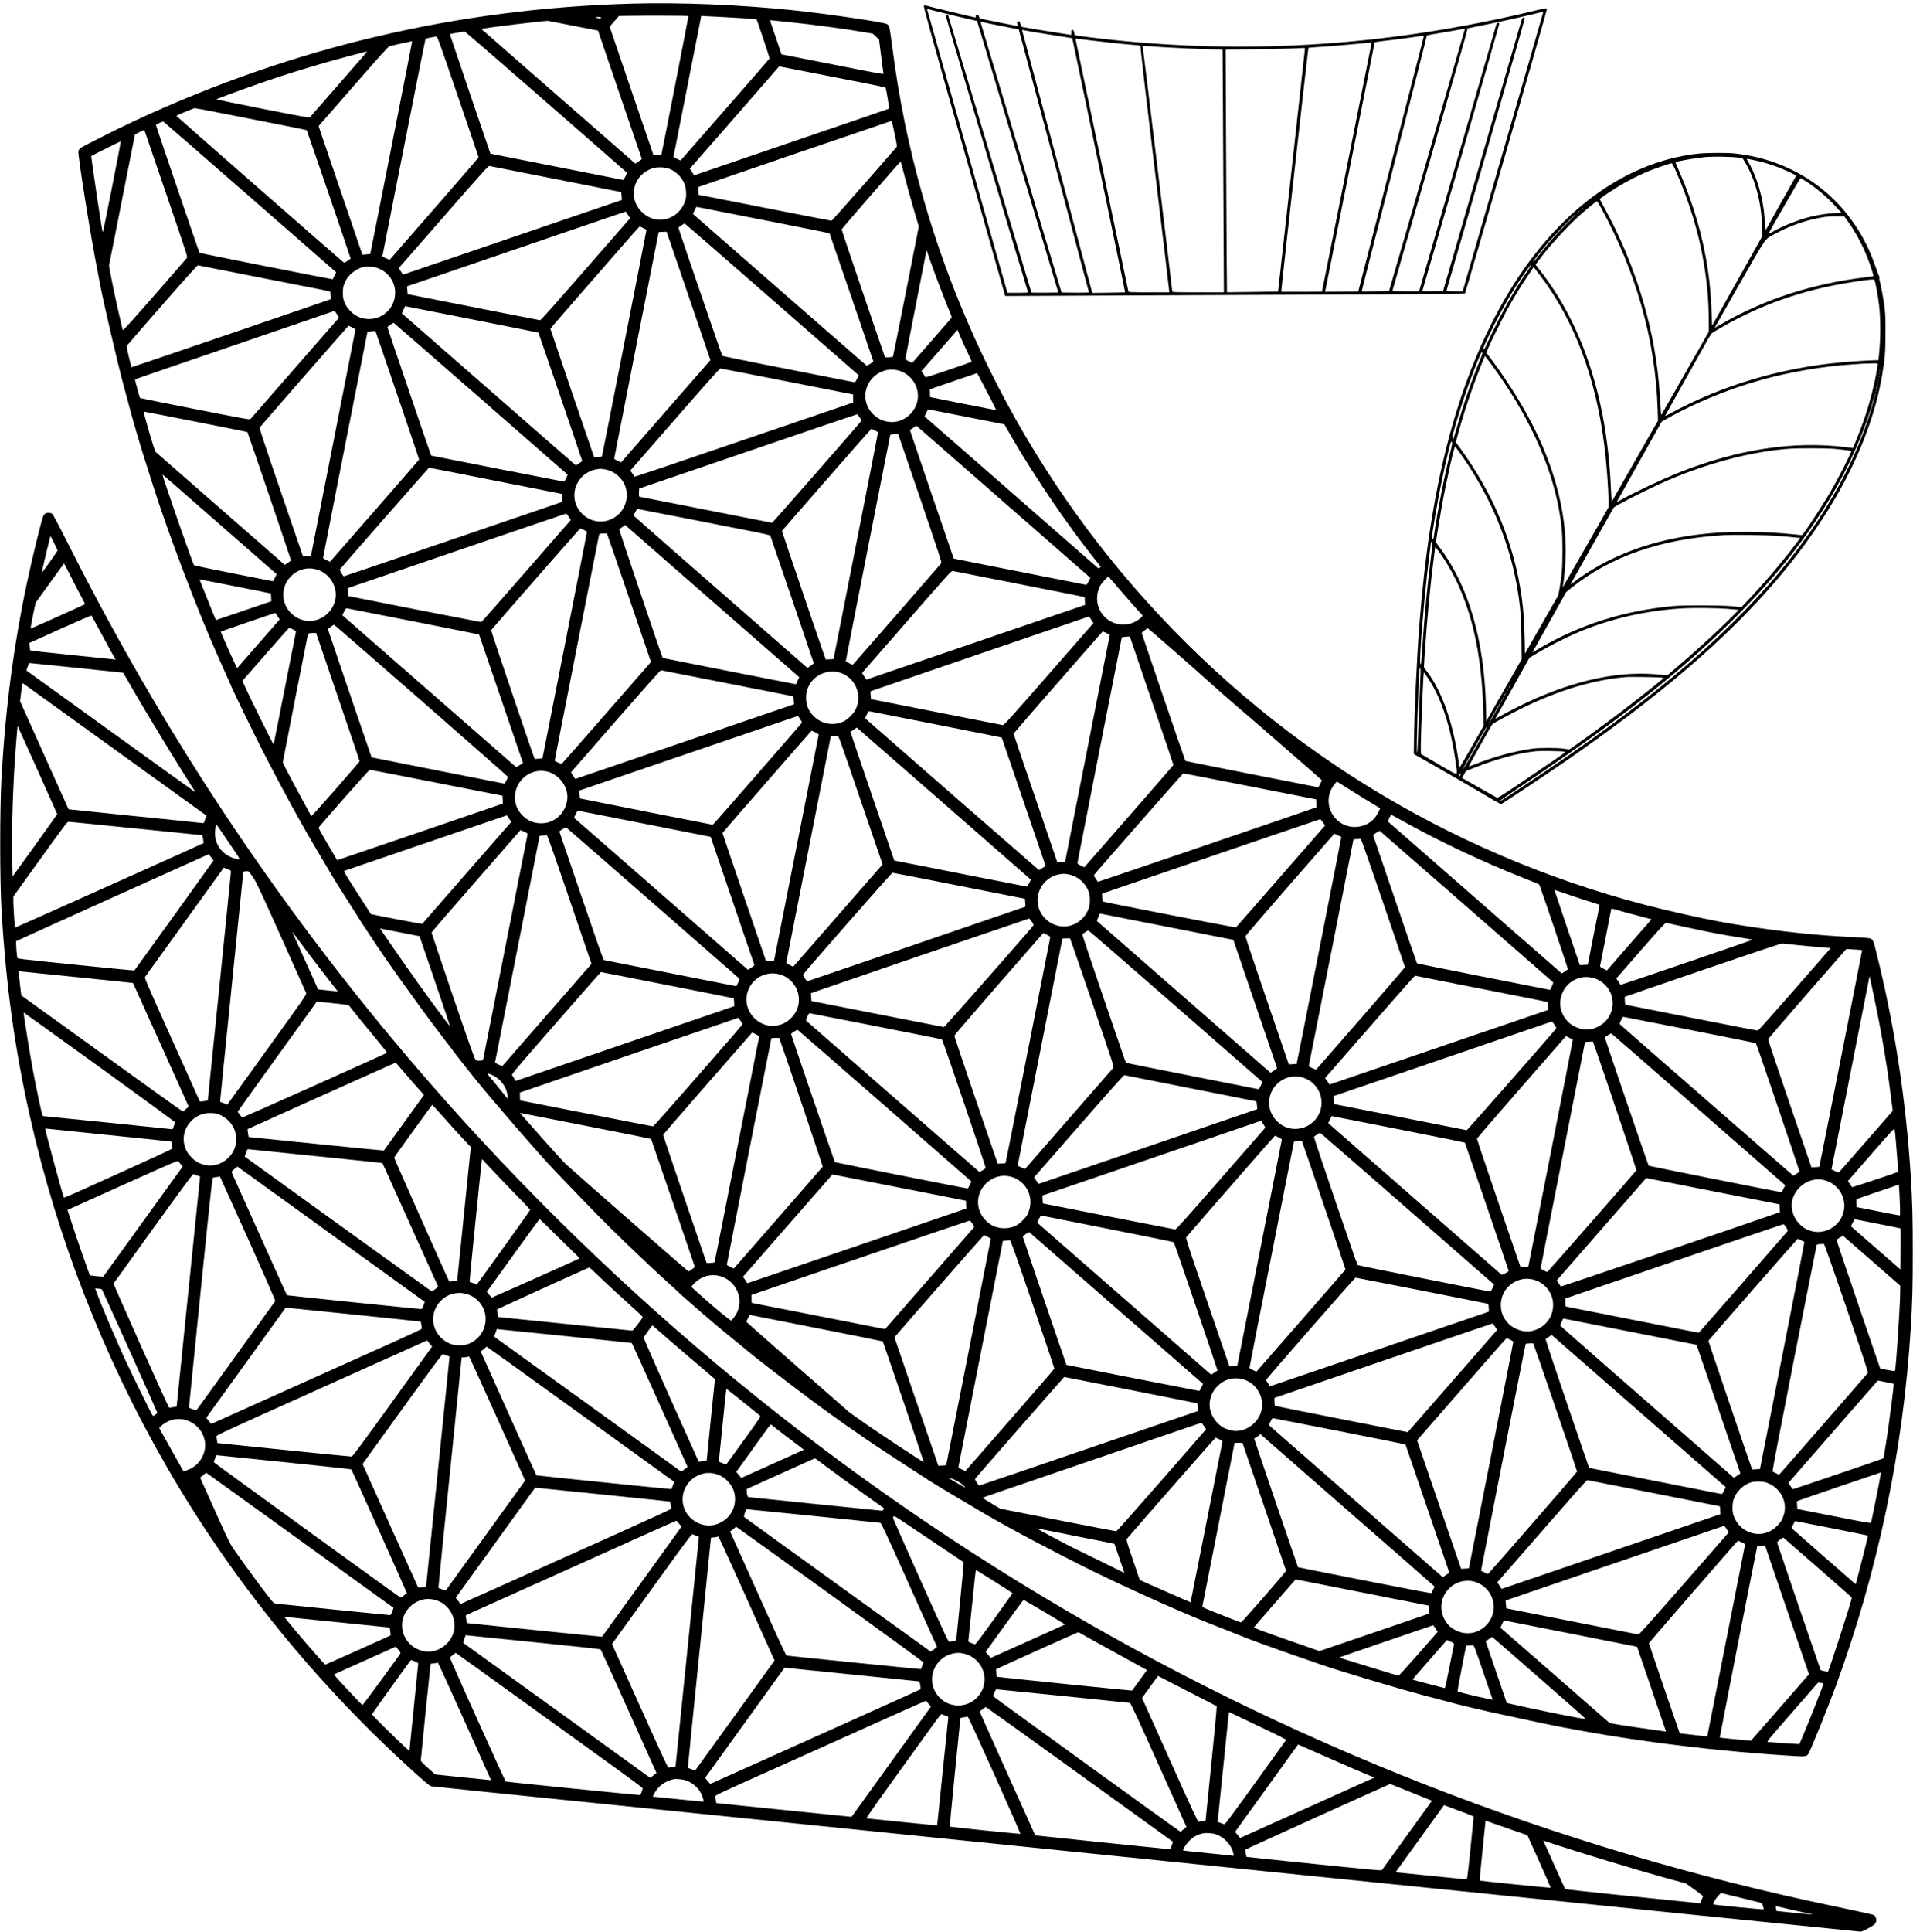 <?xml version="1.0" encoding="UTF-8" standalone="yes"?>
<svg version="1.0" xmlns="http://www.w3.org/2000/svg" width="983.888mm" height="993.178mm" viewBox="0 0 3719 3754" preserveAspectRatio="xMidYMid meet">
  <g transform="translate(0,3754) scale(0.1,-0.1)" fill="#000000" stroke="none">
    <path d="M12290 37470 c-3395 -94 -6583 -843 -9645 -2265 -348 -161 -1054
-517 -1086 -546 -15 -14 -31 -38 -35 -53 -16 -66 237 -1655 371 -2326 8 -41
33 -169 54 -285 64 -338 342 -1529 449 -1925 55 -201 102 -376 105 -390 30
-134 232 -827 317 -1085 16 -49 81 -254 144 -455 284 -907 861 -2429 1263
-3330 102 -228 198 -444 213 -480 83 -193 217 -476 480 -1010 352 -714 837
-1617 1187 -2210 135 -228 291 -491 346 -585 55 -93 205 -333 334 -533 128
-199 233 -366 233 -369 0 -4 7 -14 15 -23 8 -8 76 -112 153 -230 270 -419 902
-1307 1349 -1895 238 -313 469 -615 514 -670 44 -55 133 -165 197 -245 352
-436 1243 -1464 1536 -1770 756 -791 959 -998 1393 -1416 274 -265 613 -584
753 -709 140 -126 256 -232 258 -236 7 -16 718 -633 876 -759 87 -70 369 -301
551 -451 230 -190 1201 -929 1475 -1122 140 -99 273 -194 295 -212 22 -17 50
-37 62 -44 13 -6 132 -89 265 -183 134 -95 468 -318 743 -496 275 -179 545
-354 599 -389 116 -76 766 -464 1118 -669 497 -289 1390 -761 2043 -1082 726
-357 1728 -807 2280 -1024 182 -71 395 -156 475 -188 442 -177 610 -238 1684
-611 368 -128 1554 -483 2016 -604 245 -64 459 -120 475 -125 147 -45 785
-196 1075 -255 36 -8 261 -56 500 -108 1523 -333 3309 -576 5044 -686 336 -22
356 -20 390 31 44 67 377 889 534 1318 821 2243 1309 4570 1457 6945 33 542
40 777 40 1485 0 710 -7 969 -40 1500 -93 1476 -318 2938 -669 4335 -49 197
-58 223 -85 247 -33 29 -31 29 -411 48 -816 40 -1704 145 -2560 301 -329 60
-1054 223 -1445 326 -3858 1009 -7295 3144 -9921 6163 -2561 2945 -4213 6626
-4704 10480 -28 221 -57 409 -65 428 -9 19 -28 38 -47 47 -90 40 -1204 203
-1843 269 -999 104 -2180 152 -3105 126z m1094 -240 c4 -5 -521 -2691 -527
-2696 -1 -1 -36 -4 -77 -7 l-75 -5 -427 1250 -426 1251 90 103 91 104 191 3
c303 5 1154 3 1160 -3z m561 -15 c176 -7 757 -44 762 -48 11 -12 259 -754 254
-763 -3 -6 -394 -455 -868 -997 l-862 -986 -70 32 c-57 26 -69 36 -65 52 2 11
114 580 249 1265 135 685 255 1294 267 1353 l21 109 81 -6 c45 -3 149 -8 231
-11z m-2262 -21 c-4 -12 -14 -14 -47 -9 -72 12 -76 24 -9 25 53 0 61 -2 56
-16z m3667 -84 c468 -48 1042 -125 1461 -197 l156 -26 61 -56 61 -56 41 -325
c22 -179 43 -332 46 -341 3 -13 -91 3 -513 86 -285 56 -732 144 -993 196
l-476 93 -109 321 c-59 176 -110 326 -113 332 -3 10 7 12 39 8 24 -3 177 -19
339 -35z m-4200 -71 l476 -93 424 -1244 c234 -684 426 -1246 427 -1250 1 -4
-27 -26 -62 -49 l-64 -42 -1483 1296 c-816 712 -1489 1301 -1496 1308 -11 10
-2 15 50 24 201 35 1193 152 1233 146 11 -2 234 -45 495 -96z m-539 -1475
c860 -752 1568 -1370 1573 -1375 14 -13 -56 -150 -74 -144 -8 2 -591 117
-1295 256 -704 138 -1280 252 -1281 253 -7 13 -791 2322 -789 2324 3 3 260 49
286 51 9 1 720 -614 1580 -1365z m-1707 99 c220 -642 399 -1173 400 -1179 1
-6 -381 -449 -849 -984 -467 -534 -857 -981 -865 -991 -15 -19 -17 -19 -86 13
l-71 33 417 2112 c229 1162 419 2116 423 2119 8 9 170 42 207 43 25 1 34 -22
424 -1166z m-894 1062 c0 -17 -808 -4116 -812 -4120 -2 -1 -37 -5 -78 -9 l-75
-6 -350 1027 c-192 565 -384 1127 -426 1250 l-75 223 674 772 c529 605 682
775 706 782 29 8 413 93 429 95 4 1 7 -6 7 -14z m-892 -212 c-14 -16 -263
-300 -553 -633 -290 -333 -533 -611 -540 -619 -11 -12 -152 14 -919 165 -498
98 -902 181 -898 185 13 12 444 171 807 298 595 209 1269 412 1950 589 186 49
185 49 153 15z m8878 -428 c461 -91 922 -182 1024 -202 102 -20 189 -40 194
-44 12 -11 77 -402 68 -410 -4 -3 -434 -151 -957 -329 -522 -178 -1373 -468
-1889 -645 l-940 -321 -43 64 -42 64 857 980 c471 538 861 986 867 994 5 8 13
14 16 14 3 0 383 -74 845 -165z m-11711 -740 c264 -52 748 -147 1075 -211 327
-64 598 -120 603 -123 7 -7 858 -2493 854 -2497 -1 -1 -29 -20 -62 -43 -50
-33 -63 -38 -77 -28 -44 31 -3254 2843 -3251 2847 8 10 339 148 358 149 11 1
236 -42 500 -94z m13058 -177 c3 -13 27 -123 52 -246 42 -196 45 -225 33 -240
-215 -253 -1253 -1432 -1261 -1432 -7 -1 -591 113 -1299 252 l-1286 253 -4 75
c-2 41 -2 76 1 78 12 7 3737 1280 3747 1281 7 1 14 -9 17 -21z m-12482 -1457
l1675 -1463 -34 -66 c-18 -37 -34 -67 -35 -69 -6 -5 -2580 506 -2588 514 -11
12 -850 2475 -847 2485 4 12 129 69 144 65 5 -1 764 -661 1685 -1466z m-1607
-5 c384 -1124 395 -1159 378 -1180 -9 -12 -291 -336 -626 -719 -395 -452 -612
-693 -617 -685 -14 26 -179 770 -224 1008 l-46 245 251 1270 c138 699 251
1274 253 1278 1 5 43 27 92 51 l90 42 27 -75 c15 -42 205 -597 422 -1235z
m-1075 200 c-96 -487 -177 -882 -180 -878 -3 4 -13 48 -22 97 -26 142 -208
1377 -204 1381 11 11 572 292 576 288 2 -2 -74 -402 -170 -888z m15400 237
c35 -142 113 -426 173 -631 l110 -373 -248 -1261 c-137 -693 -251 -1264 -255
-1269 -3 -5 -39 -11 -80 -12 l-74 -2 -422 1235 c-232 679 -421 1243 -420 1252
2 17 1133 1318 1146 1318 3 0 35 -116 70 -257z m-6775 -83 c698 -137 1270
-251 1271 -252 2 -2 6 -37 9 -78 l7 -75 -1823 -622 c-1003 -343 -1960 -669
-2128 -726 l-305 -104 -42 63 -41 64 870 995 c744 852 872 994 891 990 12 -3
593 -118 1291 -255z m2215 197 c128 -53 236 -161 287 -287 32 -79 43 -218 24
-301 -31 -134 -137 -273 -255 -336 -207 -109 -435 -75 -601 91 -132 133 -180
298 -139 475 41 173 165 306 345 369 92 32 246 27 339 -11z m1814 -991 c708
-139 1290 -256 1293 -259 4 -4 854 -2486 854 -2493 0 -6 -124 -84 -130 -82 -4
2 -765 666 -1692 1476 l-1686 1474 31 69 c18 37 34 68 37 69 3 0 585 -114
1293 -254z m-2624 99 l42 -65 -203 -232 c-1416 -1621 -1532 -1753 -1552 -1750
-12 1 -282 54 -601 117 -319 63 -893 176 -1275 251 -382 75 -696 137 -696 138
-1 0 -4 35 -6 77 l-5 75 416 142 c573 196 3836 1311 3837 1312 1 0 20 -29 43
-65z m2800 -1645 l1687 -1474 -35 -69 c-31 -63 -36 -68 -60 -64 -1268 247
-2549 503 -2558 511 -11 11 -853 2469 -853 2490 1 12 110 85 123 82 5 -1 768
-665 1696 -1476z m-2506 1389 c34 -17 63 -33 65 -34 3 -2 -854 -4362 -864
-4397 -4 -13 -20 -17 -79 -20 l-74 -3 -25 70 c-55 153 -826 2418 -826 2426 0
5 298 350 662 767 364 416 754 862 865 990 112 127 206 232 209 232 2 0 33
-14 67 -31z m460 -82 c3 -8 195 -570 427 -1249 l422 -1236 -869 -994 -868
-994 -67 30 c-37 17 -68 36 -68 41 0 6 194 999 432 2207 l433 2197 45 4 c95 7
108 7 113 -6z m5315 -1077 c77 -201 161 -412 185 -470 38 -87 43 -108 33 -120
-45 -53 -723 -830 -741 -849 l-23 -23 -66 31 c-36 18 -66 37 -66 44 0 7 93
486 207 1065 l207 1053 62 -183 c34 -101 125 -347 202 -548z m-13268 205 c630
-124 1204 -237 1277 -251 l132 -27 6 -74 c4 -41 5 -76 3 -78 -7 -7 -3871
-1326 -3873 -1323 -2 2 -24 93 -50 203 -41 175 -45 202 -34 221 8 12 317 368
687 792 474 541 679 769 690 766 10 -2 532 -105 1162 -229z m2284 190 c129
-34 232 -107 305 -216 139 -208 100 -496 -88 -661 -97 -84 -211 -128 -336
-128 -132 0 -242 43 -339 131 -71 65 -110 120 -143 206 -23 58 -27 83 -27 173
0 90 4 115 27 173 14 37 40 87 56 111 67 97 199 190 307 215 61 14 175 12 238
-4z m1876 -1010 c711 -140 1295 -257 1297 -259 6 -6 853 -2487 852 -2495 0 -3
-28 -24 -62 -46 l-62 -40 -1692 1478 -1691 1478 31 69 c18 38 33 69 33 70 1 0
583 -115 1294 -255z m-2620 99 c38 -58 41 -67 27 -82 -80 -93 -1694 -1941
-1706 -1954 -15 -16 -77 -5 -1080 192 -586 116 -1067 212 -1069 215 -8 8 -102
358 -97 363 2 2 876 303 1942 667 1066 365 1938 663 1939 664 1 1 20 -29 44
-65z m2798 -1644 l1688 -1475 -30 -67 c-17 -37 -35 -68 -41 -68 -10 -1 -2577
502 -2583 506 -6 4 -852 2489 -850 2496 4 10 112 86 120 85 4 -1 768 -666
1696 -1477z m-2503 1388 c36 -18 65 -37 65 -43 0 -5 -195 -998 -433 -2205
l-433 -2195 -75 -5 c-41 -3 -75 -5 -77 -4 -2 1 -194 561 -428 1245 -377 1103
-424 1246 -412 1265 14 22 1719 1974 1724 1974 2 0 33 -14 69 -32z m11968
-494 c43 -89 77 -166 77 -171 0 -13 -894 -316 -898 -304 -2 5 -20 34 -41 64
l-38 54 350 401 351 401 61 -142 c34 -78 96 -215 138 -303z m-11503 394 c78
-220 840 -2463 838 -2469 -2 -5 -392 -453 -867 -997 l-865 -989 -67 31 c-40
18 -68 37 -68 46 0 8 195 1001 432 2205 l432 2190 55 6 c101 11 97 11 110 -23z
m7995 -952 l1280 -252 0 -78 0 -79 -855 -292 c-2926 -999 -3394 -1157 -3397
-1148 -2 6 -21 35 -41 65 l-38 53 866 992 c603 691 871 992 885 992 11 0 596
-114 1300 -253z m2143 219 c257 -61 431 -313 392 -569 -37 -246 -255 -437
-499 -438 -314 -2 -564 285 -512 588 51 291 337 485 619 419z m1665 -277 c63
-123 147 -285 187 -360 39 -76 68 -138 63 -138 -12 0 -1276 249 -1279 252 -1
2 -4 37 -5 78 l-2 74 459 158 c252 86 460 157 461 157 1 1 53 -99 116 -221z
m97 -712 l315 -61 151 -263 c435 -751 1083 -1704 1594 -2342 l132 -165 -23
-18 c-22 -17 -23 -17 -53 11 -17 16 -778 682 -1692 1480 l-1661 1450 34 69 34
69 427 -84 c235 -46 569 -112 742 -146z m-15400 -12 c547 -108 997 -197 999
-200 8 -7 852 -2487 849 -2495 -2 -4 -30 -25 -62 -47 l-60 -40 -95 84 c-53 46
-620 541 -1260 1101 l-1164 1018 -54 170 c-29 94 -78 260 -108 370 -31 110
-58 208 -61 218 -3 10 0 17 8 17 7 0 461 -88 1008 -196z m12903 86 c23 -36 35
-65 31 -72 -15 -25 -1725 -1978 -1732 -1978 -7 0 -2531 496 -2570 505 -22 5
-23 9 -20 83 l3 77 700 239 c385 131 1335 456 2110 721 776 266 1417 483 1425
483 8 1 32 -26 53 -58z m2824 -1667 l1661 -1452 -35 -70 c-19 -39 -40 -68 -46
-66 -7 2 -588 117 -1292 255 -704 139 -1281 253 -1283 255 -4 3 -852 2488
-852 2495 0 3 28 23 63 46 l62 41 30 -26 c17 -14 778 -679 1692 -1478z m-2532
1412 c33 -16 62 -31 64 -32 3 -2 -191 -995 -430 -2207 l-434 -2203 -75 -6
c-41 -3 -76 -4 -78 -3 -7 7 -852 2491 -850 2498 5 13 1733 1987 1738 1985 3
-1 32 -16 65 -32z m460 -82 c4 -10 196 -571 427 -1248 349 -1024 418 -1233
408 -1249 -12 -18 -1649 -1896 -1699 -1949 l-27 -27 -64 31 c-36 18 -66 33
-68 35 -3 2 854 4362 864 4396 4 13 20 18 72 21 37 2 70 4 73 5 4 1 10 -6 14
-15z m-8663 -732 c249 -50 764 -151 1143 -226 957 -188 975 -192 980 -196 2
-2 5 -37 6 -78 l2 -73 -2119 -724 c-1165 -398 -2123 -724 -2129 -723 -17 0
-86 119 -78 133 17 27 1726 1976 1733 1976 5 0 212 -40 462 -89z m2973 54
c278 -59 458 -326 401 -595 -44 -210 -196 -362 -406 -406 -242 -50 -492 97
-578 339 -35 101 -35 223 0 324 35 98 104 192 182 248 74 52 118 72 201 90 79
18 116 18 200 0z m-7313 -1232 l917 -802 -35 -68 -34 -69 -765 150 c-420 83
-768 156 -773 161 -25 27 -612 1714 -612 1760 0 3 87 -70 193 -163 105 -92
605 -529 1109 -969z m8754 307 c445 -87 1022 -201 1281 -252 349 -68 474 -97
479 -108 16 -41 844 -2472 844 -2478 0 -5 -27 -27 -61 -50 l-61 -42 -32 27
c-2693 2354 -3346 2926 -3346 2934 0 21 61 129 73 129 7 0 377 -72 823 -160z
m-2160 7 l41 -62 -866 -992 c-476 -546 -870 -992 -876 -993 -10 -1 -2577 502
-2583 506 -2 1 -4 37 -5 79 l-2 77 2115 723 c1163 398 2120 723 2125 724 6 0
28 -28 51 -62z m2861 -1701 l1622 -1417 -32 -67 c-17 -37 -32 -68 -33 -69 0
-3 -2587 507 -2591 511 -13 13 -853 2501 -845 2504 5 1 34 20 64 41 l53 38 70
-62 c39 -34 800 -699 1692 -1479z m-2570 1447 c36 -16 63 -34 63 -43 0 -8
-194 -1001 -432 -2206 l-432 -2192 -74 -6 c-41 -4 -76 -5 -78 -3 -13 12 -852
2492 -846 2501 14 24 1724 1976 1730 1976 4 0 35 -12 69 -27z m883 -1321 l425
-1247 -862 -987 c-475 -543 -867 -990 -873 -993 -7 -4 -120 45 -137 60 -3 1
851 4340 863 4392 5 20 13 22 77 25 40 2 74 2 77 0 2 -2 196 -564 430 -1250z
m-6048 543 c231 -78 381 -328 339 -563 -38 -214 -209 -385 -422 -423 -299 -53
-590 190 -591 496 -1 141 46 259 144 361 140 146 339 194 530 129z m13632
-275 c699 -138 1271 -251 1272 -253 1 -1 4 -36 5 -77 l4 -75 -1895 -647
c-1042 -356 -1999 -682 -2126 -726 l-232 -79 -42 64 -41 63 28 34 c15 18 406
466 868 995 761 871 842 961 865 956 14 -3 596 -118 1294 -255z m1842 23 c126
-151 505 -582 533 -607 30 -27 27 -40 -21 -81 -123 -106 -290 -147 -447 -110
-326 77 -488 435 -334 738 25 51 140 177 160 177 6 0 55 -53 109 -117z
m-17077 -68 c376 -74 685 -136 686 -137 2 -2 5 -36 6 -77 l4 -75 -535 -183
c-294 -100 -538 -183 -541 -183 -4 0 -149 356 -316 778 -3 6 -1 12 4 12 5 0
316 -61 692 -135z m3449 -679 c705 -139 1284 -255 1285 -257 2 -2 174 -503
382 -1114 208 -610 399 -1171 425 -1246 l48 -137 -65 -41 -65 -41 -44 37 c-25
21 -786 686 -1692 1478 l-1647 1440 34 68 c19 37 39 67 45 67 6 -1 588 -115
1294 -254z m-2632 99 l41 -63 -409 -468 c-225 -258 -413 -472 -416 -476 -4 -4
-79 152 -166 348 -87 195 -156 357 -154 359 5 5 1050 364 1058 364 3 0 23 -29
46 -64z m15820 -70 l41 -64 -868 -993 c-734 -840 -872 -992 -891 -990 -13 2
-248 48 -523 102 -640 127 -1798 355 -1936 382 l-106 20 -7 75 c-4 42 -5 77
-3 79 4 4 4239 1452 4247 1453 3 0 23 -29 46 -64z m-13022 -1574 c928 -811
1685 -1477 1683 -1480 -2 -3 -16 -34 -33 -68 -16 -35 -31 -63 -34 -63 -14 0
-2582 509 -2586 512 -5 6 -846 2471 -848 2486 -1 15 103 91 120 89 7 -1 771
-665 1698 -1476z m-2498 1386 l60 -32 -216 -1095 c-119 -602 -218 -1101 -221
-1108 -4 -12 -454 895 -552 1114 l-55 122 451 516 c248 284 455 516 461 516 6
-1 38 -15 72 -33z m17137 -424 c282 -246 613 -540 737 -653 125 -113 338 -299
475 -415 218 -184 1573 -1362 1632 -1419 l22 -21 -32 -67 c-18 -37 -35 -68
-38 -68 -14 0 -2580 507 -2584 512 -6 5 -847 2469 -849 2485 -1 11 100 90 117
92 5 1 239 -200 520 -446z m-1322 354 l65 -32 -435 -2207 -435 -2207 -76 -3
-76 -3 -424 1244 c-234 684 -425 1248 -425 1253 0 9 1727 1988 1735 1988 3 0
35 -15 71 -33z m-14942 -1241 c234 -685 424 -1248 422 -1253 -1 -4 -212 -248
-468 -542 -318 -363 -468 -529 -473 -520 -4 8 -130 241 -281 519 -150 278
-272 514 -271 525 1 18 474 2426 487 2482 5 23 25 29 110 31 l50 2 424 -1244z
m15820 -71 c234 -684 424 -1247 424 -1251 0 -3 -391 -453 -867 -998 l-867
-992 -67 34 c-60 30 -67 36 -64 60 3 24 844 4304 857 4359 5 23 24 27 120 31
l40 2 424 -1245z m-8244 335 c704 -139 1281 -253 1281 -253 1 -1 4 -36 6 -78
l5 -76 -1821 -621 c-1002 -342 -1959 -669 -2127 -726 l-306 -104 -42 64 -42
64 868 994 c558 639 873 993 883 991 8 -2 591 -117 1295 -255z m2160 215 c310
-81 470 -424 333 -715 -38 -80 -149 -195 -225 -234 -201 -101 -438 -63 -598
99 -98 99 -145 212 -145 355 0 94 13 148 53 230 102 208 356 323 582 265z
m1899 -1015 c698 -138 1270 -251 1271 -253 1 -1 167 -488 370 -1082 202 -594
394 -1155 425 -1246 l58 -167 -61 -41 c-33 -23 -65 -40 -71 -38 -9 4 -3175
2767 -3340 2915 l-39 34 34 70 c30 63 35 68 59 63 14 -3 596 -118 1294 -255z
m-2612 37 c-3 -9 -1651 -1898 -1701 -1949 l-36 -36 -1289 254 c-710 140 -1291
256 -1292 257 -1 1 -4 36 -8 77 l-6 75 417 143 c230 78 1187 405 2127 726
l1710 583 40 -61 c22 -33 39 -64 38 -69z m2735 -1553 c918 -801 1678 -1467
1691 -1479 l23 -22 -32 -66 c-20 -40 -39 -67 -49 -67 -8 1 -591 115 -1295 254
l-1280 252 -427 1249 c-234 688 -426 1251 -425 1251 5 5 122 83 124 84 2 0
753 -655 1670 -1456z m-2477 1364 c48 -23 68 -38 65 -48 -2 -8 -198 -1000
-435 -2205 -237 -1204 -432 -2190 -433 -2191 -1 -1 -36 -3 -77 -5 l-75 -4
-425 1245 c-234 684 -425 1247 -425 1251 0 6 1727 1988 1733 1989 2 0 34 -15
72 -32z m824 -1151 c203 -595 395 -1157 427 -1249 l58 -166 -870 -995 -869
-995 -68 34 c-56 29 -66 38 -64 56 3 19 817 4157 853 4335 l10 52 52 4 c29 2
63 4 77 5 24 2 33 -21 394 -1081z m-8188 171 l1282 -252 5 -76 c2 -41 4 -76 2
-78 -3 -3 -3219 -1101 -3221 -1099 0 1 -83 141 -183 311 -100 170 -180 314
-178 320 12 29 981 1126 996 1126 9 0 593 -113 1297 -252z m2136 221 c183 -38
344 -193 393 -380 57 -214 -53 -461 -254 -568 -83 -44 -149 -61 -241 -61 -143
0 -258 48 -360 150 -100 100 -150 218 -150 355 0 324 298 569 612 504z m13679
-291 l1287 -253 5 -75 c2 -41 3 -76 2 -78 -6 -7 -4247 -1453 -4251 -1450 -1 2
-20 30 -42 63 -39 57 -40 60 -24 81 56 74 1717 1964 1726 1964 6 1 590 -113
1297 -252z m1865 -17 c166 -106 511 -319 609 -375 28 -16 52 -30 54 -32 9 -8
-71 -154 -109 -196 -163 -186 -454 -224 -659 -87 -256 171 -308 513 -115 751
22 27 42 48 45 48 4 0 83 -49 175 -109z m-13631 -711 c704 -139 1280 -253
1281 -253 1 -2 846 -2479 850 -2492 1 -5 -26 -28 -61 -51 l-64 -41 -1653 1445
c-909 794 -1670 1459 -1691 1477 l-38 33 33 71 c23 49 38 69 48 66 8 -2 591
-117 1295 -255z m14877 -23 c644 -352 1451 -731 2138 -1003 201 -80 368 -148
372 -152 15 -15 567 -1647 559 -1650 -5 -2 -34 -20 -64 -42 l-55 -38 -1689
1475 c-928 811 -1690 1477 -1691 1478 -2 2 11 33 28 69 l33 66 51 -29 c28 -16
171 -94 318 -174z m-17565 -46 c-52 -58 -439 -502 -862 -986 -422 -484 -771
-884 -775 -888 -4 -4 -230 36 -503 89 l-495 98 -203 315 c-284 441 -332 521
-317 526 7 3 722 247 1588 543 l1574 537 43 -63 43 -64 -93 -107z m15872 98
l42 -62 -24 -26 c-13 -14 -401 -458 -861 -986 -461 -528 -843 -964 -849 -968
-10 -7 -2581 493 -2591 504 -2 2 -5 37 -7 78 l-4 74 345 118 c1645 564 3887
1328 3896 1329 5 0 29 -28 53 -61z m-13039 -1557 c916 -800 1673 -1462 1684
-1472 17 -17 17 -20 -15 -87 l-34 -69 -1280 253 c-704 139 -1287 254 -1295
255 -10 2 -149 397 -441 1252 l-426 1249 61 42 c33 23 66 39 71 36 6 -3 759
-660 1675 -1459z m-2424 1323 c-3 -11 -197 -994 -431 -2185 -235 -1191 -429
-2175 -432 -2187 -4 -19 -12 -22 -66 -25 -59 -3 -63 -1 -88 29 -18 22 -143
376 -438 1240 -226 664 -411 1214 -411 1220 0 7 389 458 865 1002 l865 990 70
-32 c58 -26 69 -36 66 -52z m18248 -1398 c919 -803 1677 -1465 1685 -1472 11
-11 7 -24 -20 -82 l-34 -70 -1290 254 c-709 140 -1293 258 -1297 261 -4 4
-198 567 -431 1251 l-424 1244 61 42 c33 23 65 39 70 37 5 -3 761 -662 1680
-1465z m-2427 1348 c3 -1 -865 -4407 -869 -4410 -2 -2 -37 -4 -78 -6 l-75 -4
-422 1235 c-233 679 -421 1244 -420 1256 2 11 391 464 866 1007 l862 986 67
-32 c37 -17 68 -32 69 -32z m-15005 -1216 l427 -1250 -866 -992 c-476 -546
-867 -993 -868 -995 -1 -1 -34 12 -73 30 -49 23 -70 38 -67 48 6 22 865 4384
865 4392 0 4 28 9 63 11 34 2 69 4 77 5 12 2 117 -297 442 -1249z m15817 -60
c233 -683 424 -1247 425 -1253 0 -7 -386 -455 -858 -997 -473 -541 -862 -988
-866 -992 -4 -4 -39 7 -78 25 -49 23 -70 38 -67 48 2 8 189 953 415 2100 226
1147 420 2133 432 2192 l21 107 66 4 c36 2 71 4 76 5 6 1 201 -557 434 -1239z
m-8244 327 l1280 -252 7 -74 c5 -41 5 -77 0 -81 -6 -5 -4187 -1434 -4230
-1446 -13 -3 -29 13 -56 56 -21 32 -39 62 -38 66 0 16 1728 1985 1742 1984 8
0 591 -114 1295 -253z m2138 219 c185 -39 345 -190 392 -370 19 -74 19 -183 0
-254 -69 -260 -332 -430 -585 -377 -203 43 -353 185 -405 382 -70 269 112 559
389 619 80 18 127 18 209 0z m9957 -474 c102 -33 224 -72 273 -87 69 -21 87
-30 83 -43 -3 -9 -55 -271 -117 -582 l-111 -567 -76 -4 c-43 -3 -77 -4 -78 -4
-3 3 -494 1453 -494 1458 0 4 75 -20 168 -52 92 -33 250 -86 352 -119z m1067
-317 l302 -79 -23 -25 c-12 -14 -208 -237 -435 -497 l-412 -472 -68 34 c-52
27 -68 39 -65 52 2 10 52 261 110 558 57 297 107 545 109 552 2 8 31 3 92 -16
48 -15 224 -63 390 -107z m-8661 -315 l831 -164 423 -1240 c233 -682 425
-1245 427 -1250 2 -6 -26 -30 -61 -52 l-65 -41 -1683 1470 c-926 808 -1687
1473 -1691 1477 -4 4 7 39 25 77 l33 70 465 -92 c256 -50 839 -165 1296 -255z
m-3088 190 c41 -59 42 -61 25 -83 -103 -130 -1721 -1966 -1732 -1966 -9 1
-592 115 -1296 254 l-1280 252 -6 75 c-3 41 -5 76 -3 78 5 5 4225 1448 4240
1450 5 1 29 -26 52 -60z m12697 -103 c501 -109 702 -148 1104 -211 117 -19
215 -35 217 -37 1 -2 -575 -201 -1282 -442 -706 -242 -1286 -437 -1288 -435
-2 2 -22 31 -44 64 l-41 60 23 25 c13 14 227 258 475 543 385 439 456 516 474
512 12 -3 175 -39 362 -79z m-24302 -1049 c164 -479 296 -872 294 -874 -11
-10 -509 668 -858 1167 -217 311 -410 590 -430 620 -20 30 -43 67 -52 81 l-17
25 383 -75 383 -75 297 -869z m14393 -482 c918 -802 1676 -1464 1684 -1471 12
-12 10 -23 -20 -84 -28 -58 -37 -69 -54 -65 -12 3 -592 118 -1290 255 -699
138 -1273 253 -1277 257 -12 13 -850 2476 -847 2489 4 19 101 83 119 80 9 -2
767 -659 1685 -1461z m-2432 1312 c-4 -18 -199 -1008 -434 -2200 -235 -1192
-429 -2169 -431 -2171 -2 -2 -38 -6 -79 -8 l-74 -3 -423 1235 c-232 679 -421
1243 -420 1253 1 10 391 463 865 1006 l864 988 70 -34 c68 -34 69 -35 62 -66z
m819 -1249 c421 -1234 427 -1252 409 -1272 -11 -12 -394 -451 -852 -976 -458
-525 -840 -963 -849 -973 -16 -17 -20 -16 -87 15 l-70 33 435 2207 435 2207
71 4 c38 1 72 4 75 5 3 1 198 -561 433 -1250z m13692 1117 c138 -14 343 -34
457 -43 l208 -17 -699 -800 c-388 -444 -707 -801 -718 -802 -10 -2 -594 111
-1298 250 l-1280 253 -6 74 c-3 41 -5 77 -3 78 1 2 686 237 1521 523 963 329
1527 517 1543 514 14 -2 138 -16 275 -30z m1193 -91 c45 -3 82 -9 82 -12 0
-16 -827 -4203 -831 -4207 -2 -2 -38 -5 -79 -7 l-74 -3 -423 1235 c-232 679
-421 1243 -420 1253 1 9 343 408 761 886 l759 868 71 -4 c39 -2 108 -6 154 -9z
m-23144 -688 c707 -139 1288 -255 1290 -257 2 -2 6 -38 8 -78 l3 -75 -2125
-726 -2125 -726 -27 45 c-16 25 -34 55 -42 66 -13 19 45 87 853 1012 476 545
869 992 872 992 3 1 585 -113 1293 -253z m2186 208 c79 -23 139 -56 200 -111
213 -191 230 -516 36 -721 -95 -101 -205 -156 -334 -168 -337 -30 -622 305
-537 631 74 284 355 447 635 369z m13658 -284 c695 -137 1265 -250 1267 -252
1 -2 6 -37 9 -78 l7 -75 -908 -310 c-499 -170 -1457 -497 -2128 -726 l-1220
-416 -14 26 c-8 14 -27 43 -43 63 l-28 36 422 484 c1439 1646 1317 1510 1346
1503 15 -3 596 -118 1290 -255z m7666 -405 c125 -618 220 -1211 299 -1857 l13
-106 -519 -594 c-285 -326 -522 -597 -527 -601 -4 -5 -39 6 -77 25 l-68 33
370 1877 370 1878 37 -168 c21 -92 67 -311 102 -487z m-5494 615 c114 -33 211
-107 281 -214 148 -225 85 -538 -139 -690 -165 -112 -339 -124 -518 -36 -134
66 -229 185 -269 336 -51 195 39 425 208 538 138 91 278 112 437 66z m-13965
-932 c704 -138 1284 -254 1288 -258 15 -13 858 -2493 850 -2500 -44 -37 -116
-79 -125 -74 -10 6 -3330 2905 -3365 2938 -9 8 -4 27 20 78 18 37 36 68 42 68
5 0 586 -113 1290 -252z m15822 -71 c706 -140 1285 -256 1288 -259 14 -13 854
-2492 848 -2498 -19 -16 -114 -80 -118 -80 -4 0 -3327 2900 -3367 2939 -16 15
-15 20 15 83 18 37 37 68 42 68 6 0 587 -114 1292 -253z m-18451 176 c21 -32
40 -61 42 -65 5 -10 -1727 -1988 -1741 -1988 -7 -1 -591 113 -1299 252 l-1287
253 -3 75 c-2 41 -3 76 -2 77 1 3 4235 1451 4245 1452 3 1 24 -25 45 -56z
m15823 -75 c28 -41 40 -67 35 -75 -37 -52 -1731 -1979 -1739 -1977 -5 1 -588
116 -1295 255 -707 139 -1286 253 -1286 253 -1 1 -4 35 -6 77 l-5 77 1601 546
c881 301 1835 627 2121 725 286 99 523 180 526 180 3 1 25 -27 48 -61z
m-13017 -1578 l1684 -1472 -34 -66 c-18 -37 -34 -68 -36 -69 -5 -6 -2578 505
-2586 513 -9 11 -851 2474 -850 2489 1 14 113 85 127 80 6 -2 769 -666 1695
-1475z m-2445 1336 c-3 -12 -198 -1000 -433 -2196 -235 -1196 -430 -2179 -434
-2183 -4 -4 -40 -9 -80 -10 l-73 -2 -424 1240 c-233 682 -422 1245 -421 1252
2 6 392 456 867 1000 l864 988 69 -34 c58 -29 68 -38 65 -55z m18263 -1406
l1686 -1474 -34 -68 -34 -68 -37 6 c-342 63 -2544 503 -2550 510 -10 11 -851
2471 -851 2488 1 13 110 85 124 82 6 -1 769 -665 1696 -1476z m-2443 1356 c3
-3 -844 -4317 -862 -4394 -5 -22 -9 -23 -82 -20 l-77 3 -423 1235 c-232 679
-421 1242 -420 1251 1 9 391 461 866 1005 l865 989 65 -33 c36 -18 67 -34 68
-36z m-15417 2 c132 -370 838 -2463 833 -2471 -8 -14 -1665 -1911 -1703 -1951
l-28 -28 -66 31 c-36 18 -66 37 -66 44 0 13 859 4377 865 4395 3 8 28 12 79
12 l74 0 12 -32z m15828 -95 c121 -336 830 -2438 825 -2446 -18 -29 -1725
-1977 -1733 -1977 -14 0 -130 60 -130 68 -1 4 194 996 432 2204 l432 2197 36
4 c19 2 54 4 76 5 l41 2 21 -57z m-21401 -604 c112 -54 209 -161 254 -280 24
-64 42 -187 24 -167 -11 12 -365 446 -389 477 -16 21 34 7 111 -30z m13562
-249 c701 -138 1276 -252 1277 -253 2 -1 6 -36 10 -77 l6 -75 -2115 -723
c-1163 -397 -2122 -724 -2129 -727 -9 -4 -19 5 -27 21 -7 15 -25 44 -41 64
l-29 37 871 997 c618 707 876 995 887 992 9 -3 589 -118 1290 -256z m2160 215
c80 -21 154 -60 212 -113 265 -238 215 -663 -99 -830 -277 -148 -606 -19 -722
283 -33 85 -34 233 -2 325 71 208 265 349 477 350 44 0 104 -7 134 -15z
m-13920 -944 c694 -136 1264 -251 1268 -254 4 -5 816 -2373 847 -2473 6 -18
-3 -28 -54 -63 -33 -23 -62 -41 -65 -41 -8 0 -2317 2019 -2393 2094 -41 39
-245 265 -455 501 -209 237 -392 442 -405 458 -14 15 -21 27 -15 27 5 0 578
-112 1272 -249z m15794 -65 c709 -140 1291 -257 1294 -260 6 -6 853 -2485 853
-2495 -2 -15 -125 -83 -137 -75 -6 5 -768 670 -1691 1478 l-1680 1469 32 68
c17 37 33 68 36 69 3 0 585 -115 1293 -254z m-2623 99 c39 -60 41 -67 27 -83
-8 -9 -398 -456 -867 -992 -682 -780 -856 -974 -874 -972 -24 3 -2570 503
-2572 505 -1 1 -3 36 -6 78 l-3 75 1110 379 c866 296 3134 1072 3141 1074 1 1
21 -28 44 -64z m12299 -360 c29 -340 45 -564 40 -568 -16 -14 -894 -306 -897
-298 -2 5 -20 34 -41 64 l-38 54 451 517 c394 452 452 514 458 494 4 -13 16
-131 27 -263z m-9499 -1285 l1687 -1475 -31 -67 c-17 -37 -35 -67 -41 -68 -29
-1 -2572 505 -2581 514 -17 16 -858 2486 -850 2494 18 18 112 80 120 78 5 -1
768 -665 1696 -1476z m-2505 1388 c36 -18 65 -37 65 -43 -1 -5 -196 -998 -434
-2205 l-433 -2195 -76 -5 -76 -5 -50 145 c-28 80 -219 640 -426 1245 -319 932
-374 1103 -364 1120 13 21 1719 1975 1725 1975 2 0 33 -14 69 -32z m460 -85
c31 -79 845 -2478 843 -2484 -2 -4 -392 -453 -868 -997 l-864 -989 -68 31
c-39 18 -67 37 -67 46 0 8 194 1001 432 2205 l432 2190 50 6 c91 11 103 10
110 -8z m-7473 -963 l937 -185 3 -76 3 -76 -2120 -724 c-1166 -397 -2125 -724
-2131 -726 -6 -2 -16 8 -23 23 -7 15 -25 44 -40 63 l-29 36 870 996 871 995
361 -71 c198 -39 783 -154 1298 -255z m1801 285 c328 -85 484 -435 330 -740
-32 -62 -142 -172 -209 -207 -142 -76 -328 -77 -474 -3 -27 14 -79 52 -115 86
-212 199 -216 522 -8 728 131 128 309 180 476 136z m14955 -617 l3 -76 -33
-11 c-486 -173 -4223 -1440 -4226 -1433 -2 6 -20 34 -41 64 l-37 54 869 995
870 995 1296 -256 1296 -255 3 -77z m867 547 c207 -54 351 -215 385 -432 22
-136 -30 -300 -127 -404 -207 -224 -541 -228 -746 -10 -72 78 -112 153 -135
257 -75 348 275 679 623 589z m1470 -467 c7 -183 5 -218 -6 -218 -8 0 -199 36
-426 81 l-411 81 -4 75 c-3 68 -1 77 17 84 11 5 198 69 415 143 l395 134 6
-82 c4 -44 10 -179 14 -298z m-15395 -478 c701 -138 1277 -256 1281 -262 12
-19 852 -2488 848 -2492 -2 -1 -31 -21 -64 -43 l-60 -39 -1691 1478 -1692
1479 35 70 c26 52 40 68 52 65 9 -3 590 -118 1291 -256z m14983 94 c230 -45
421 -84 423 -87 2 -2 3 -182 2 -401 l-3 -396 -481 419 -481 420 34 69 c31 64
35 69 61 64 15 -3 215 -42 445 -88z m-17619 6 c33 -53 37 -62 25 -77 -23 -28
-1679 -1926 -1703 -1950 l-21 -23 -1294 255 c-711 140 -1295 255 -1297 255 -2
0 -4 35 -4 78 l0 77 2113 722 c1161 397 2119 722 2127 722 8 1 32 -26 54 -59z
m15819 -70 c22 -35 35 -65 31 -72 -9 -14 -1664 -1910 -1703 -1951 l-27 -28
-1275 251 c-701 138 -1284 254 -1296 257 -21 5 -23 11 -23 82 l0 76 2113 722
c1161 397 2119 722 2127 722 8 0 32 -26 53 -59z m-13008 -1585 c919 -802 1671
-1458 1672 -1459 1 -1 -13 -31 -30 -68 -18 -39 -38 -68 -47 -68 -13 0 -2571
501 -2578 505 -5 4 -852 2491 -849 2497 1 3 29 24 62 46 58 40 61 40 80 23 11
-10 772 -674 1690 -1476z m-2517 1400 c37 -17 62 -35 62 -45 -1 -8 -195 -1000
-433 -2205 l-432 -2190 -75 -6 c-41 -3 -76 -5 -78 -4 -1 1 -194 563 -428 1248
l-425 1247 28 34 c109 131 1709 1956 1713 1954 3 -2 33 -16 68 -33z m17196
-473 l548 -479 -1 -114 c-4 -338 -84 -1525 -103 -1545 -5 -4 -276 44 -286 51
-5 4 -852 2491 -849 2497 6 16 123 86 132 78 5 -5 257 -224 559 -488z m-1379
404 c33 -16 62 -31 64 -32 2 -2 -191 -996 -430 -2208 l-434 -2204 -75 -5 c-41
-2 -76 -4 -78 -2 -6 5 -852 2491 -850 2497 5 14 1733 1988 1738 1985 3 -2 32
-16 65 -31z m-14939 -1241 c233 -682 423 -1246 421 -1253 -1 -7 -391 -458
-866 -1002 l-864 -988 -68 32 c-37 17 -68 36 -68 41 0 6 195 998 433 2205
l433 2195 59 6 c32 3 67 6 78 5 15 -1 86 -200 442 -1241z m15821 -75 c341
-999 423 -1248 414 -1262 -10 -17 -1658 -1907 -1705 -1955 l-21 -22 -57 28
c-31 16 -62 31 -68 33 -8 2 119 669 419 2193 238 1205 434 2198 437 2207 4 13
19 18 67 21 34 2 68 3 75 3 9 -1 161 -432 439 -1246z m-21918 625 c215 -51
374 -236 397 -460 7 -67 -12 -173 -44 -245 -21 -48 -93 -149 -115 -162 -16 -9
-310 233 -591 485 l-187 168 32 40 c36 46 114 107 177 138 96 49 220 62 331
36z m13655 -285 c699 -138 1279 -253 1288 -256 13 -4 17 -20 20 -79 l3 -75
-70 -24 c-38 -13 -994 -339 -2123 -725 -1129 -385 -2056 -701 -2060 -701 -6 1
-69 96 -80 121 -4 11 1727 1989 1740 1989 6 0 583 -113 1282 -250z m2142 219
c239 -43 418 -257 418 -499 0 -266 -193 -480 -465 -515 -120 -15 -298 49 -393
142 -106 104 -158 223 -159 363 -2 252 168 460 418 510 59 12 114 11 181 -1z
m-13901 -949 c704 -139 1283 -255 1286 -258 9 -11 802 -2342 798 -2346 -9 -8
-874 562 -1149 756 l-293 207 -1003 877 c-552 483 -1004 881 -1004 885 0 21
63 137 73 134 7 -2 588 -117 1292 -255z m17534 -1575 l426 -1249 -63 -43 -64
-42 -276 241 c-1990 1737 -3102 2712 -3102 2718 0 4 14 37 30 72 l30 64 1296
-255 1296 -256 427 -1250z m-4344 1602 l41 -62 -849 -970 c-466 -533 -857
-981 -868 -994 l-20 -24 -1287 253 c-708 139 -1291 256 -1296 261 -4 4 -9 40
-10 80 l-1 72 2115 723 c1163 398 2120 723 2125 723 6 0 28 -28 50 -62z m2585
-1458 c789 -689 1539 -1344 1667 -1456 l232 -203 -32 -69 c-26 -57 -36 -69
-52 -65 -11 2 -594 117 -1295 255 -701 138 -1276 252 -1277 253 -1 1 -194 564
-429 1251 -244 716 -422 1251 -416 1253 6 2 35 21 64 42 l53 38 25 -23 c14
-12 671 -586 1460 -1276z m-2293 1206 c34 -17 63 -34 63 -40 1 -5 -194 -998
-431 -2206 l-433 -2196 -74 -7 c-42 -3 -77 -5 -78 -3 -2 2 -195 564 -429 1250
l-426 1246 868 995 c477 547 870 994 873 992 3 -1 33 -15 67 -31z m879 -1310
c233 -682 424 -1246 424 -1252 0 -11 -1614 -1868 -1704 -1961 l-32 -32 -64 31
c-36 18 -66 33 -68 34 -2 2 847 4321 863 4392 5 20 13 22 73 25 37 2 71 3 76
3 5 0 199 -559 432 -1240z m-8253 331 c709 -140 1290 -256 1292 -258 2 -1 5
-36 6 -77 l4 -74 -2119 -723 c-1166 -398 -2124 -724 -2130 -724 -6 1 -28 28
-49 61 -36 59 -37 61 -20 83 45 57 1717 1966 1722 1966 3 0 586 -114 1294
-254z m2187 208 c238 -67 399 -317 362 -563 -38 -247 -263 -441 -512 -441 -60
0 -191 38 -249 73 -129 77 -231 227 -251 373 -22 159 35 318 155 433 137 132
313 176 495 125z m12524 -60 c66 -13 120 -25 121 -27 5 -5 -58 -512 -96 -787
-43 -309 -99 -654 -107 -662 -9 -8 -1741 -598 -1755 -598 -7 1 -29 28 -50 61
l-37 60 22 29 c13 15 403 463 868 994 l845 966 35 -6 c19 -4 89 -17 154 -30z
m-10657 -947 c705 -139 1284 -255 1286 -258 2 -2 195 -564 428 -1249 l425
-1245 -64 -43 -64 -43 -27 24 c-14 13 -759 664 -1656 1447 -896 782 -1645
1437 -1664 1455 l-33 33 31 66 c18 36 37 66 44 66 7 0 589 -114 1294 -253z
m-2631 99 l41 -62 -864 -990 c-475 -544 -872 -990 -881 -992 -9 -1 -521 97
-1137 218 l-1120 221 -167 100 c-93 55 -168 103 -168 108 0 12 -168 -47 1690
588 910 311 1855 634 2100 718 245 84 450 153 455 153 6 1 28 -27 51 -62z
m2789 -1636 c897 -782 1645 -1437 1662 -1454 l33 -31 -29 -57 c-16 -31 -30
-61 -33 -68 -2 -7 -452 78 -1297 245 -712 140 -1295 256 -1297 258 -6 5 -855
2499 -852 2502 2 1 17 10 33 18 17 9 44 27 60 41 l30 25 30 -28 c17 -16 764
-668 1660 -1451z m-2492 1379 c37 -17 64 -36 62 -42 -2 -7 -142 -712 -310
-1567 -169 -855 -308 -1556 -309 -1558 -2 -1 -225 95 -496 215 l-493 218 -132
390 c-108 314 -131 392 -122 405 30 42 1721 1970 1727 1970 4 0 37 -14 73 -31z
m874 -1307 c232 -680 423 -1242 425 -1248 4 -13 -860 -1004 -875 -1004 -7 0
-179 66 -384 147 -338 133 -372 149 -368 167 3 12 140 707 305 1546 165 839
305 1549 311 1578 l10 52 77 0 77 0 422 -1238z m11947 422 c-50 -266 -142
-708 -152 -734 -6 -15 -85 -1 -718 124 l-712 140 -6 74 c-4 41 -5 76 -2 79 5
6 1630 561 1633 559 2 -2 -18 -110 -43 -242z m-17949 92 c75 -35 167 -103 185
-136 7 -13 -39 10 -130 65 -77 46 -152 91 -167 99 l-28 15 35 -5 c19 -3 67
-21 105 -38z m13585 -256 c701 -138 1275 -252 1276 -253 1 -1 4 -36 6 -77 l5
-76 -1931 -659 c-1062 -362 -2019 -689 -2127 -726 l-196 -68 -42 65 -41 65
207 238 c1508 1728 1528 1751 1548 1746 11 -2 594 -117 1295 -255z m2161 214
c267 -79 430 -351 364 -609 -26 -100 -63 -165 -139 -241 -166 -166 -393 -201
-600 -91 -115 61 -218 191 -252 321 -20 76 -18 202 6 278 50 163 204 309 366
347 64 15 196 12 255 -5z m1268 -889 c377 -75 696 -139 707 -143 21 -7 20 -14
-72 -377 -51 -203 -106 -416 -121 -471 l-28 -102 -595 519 c-327 286 -608 533
-623 548 l-28 28 32 66 c19 37 35 67 37 67 3 0 313 -61 691 -135z m-2022 -21
l41 -64 -869 -994 c-645 -738 -873 -993 -886 -990 -10 2 -592 117 -1293 255
-701 138 -1276 251 -1276 252 -1 1 -4 36 -8 78 l-6 75 2122 726 c1168 399
2125 726 2128 726 3 0 24 -28 47 -64z m-12634 -139 c401 -79 730 -145 731
-147 2 -1 46 -130 99 -285 l96 -281 -437 215 c-240 118 -489 240 -552 270
-117 56 -687 359 -705 375 -6 6 0 7 15 3 14 -3 353 -70 753 -150z m14403 -606
c365 -319 664 -584 664 -588 0 -46 -442 -1417 -464 -1439 -4 -3 -136 24 -141
30 -4 4 -842 2456 -847 2480 -2 10 18 30 57 57 33 22 61 41 63 41 2 0 302
-261 668 -581z m-1476 489 c50 -23 69 -37 65 -48 -2 -8 -167 -841 -365 -1850
-199 -1009 -364 -1845 -366 -1856 -4 -14 -12 -20 -22 -18 -9 1 -129 15 -266
30 l-249 28 -13 32 c-17 41 -586 1706 -588 1720 -1 9 1722 1993 1732 1994 2 0
34 -15 72 -32z m814 -1121 c198 -578 390 -1140 427 -1248 l67 -196 -564 -647
-565 -646 -57 6 c-31 3 -166 16 -300 28 -133 13 -245 25 -248 28 -3 4 605
3119 717 3665 l10 52 47 4 c26 2 61 4 77 5 l30 2 359 -1053z m-7673 42 l777
-153 5 -75 c2 -42 4 -77 3 -78 0 -1 -481 -165 -1068 -366 l-1068 -364 -562
197 c-605 212 -715 253 -709 266 2 5 184 216 406 470 l403 461 518 -102 c286
-56 868 -171 1295 -256z m1654 316 c224 -59 385 -266 385 -495 0 -229 -161
-436 -385 -495 -132 -34 -273 -11 -398 65 -71 43 -116 88 -162 165 -123 205
-93 457 75 625 126 126 315 179 485 135z m1895 -1015 c701 -138 1275 -252
1276 -253 0 -1 90 -263 199 -582 109 -319 235 -689 281 -823 l83 -243 -42 6
c-238 32 -653 92 -831 120 -189 30 -224 38 -246 59 -20 18 -2085 1822 -2099
1832 -2 2 12 35 30 74 28 59 37 70 54 66 11 -3 594 -118 1295 -256z m-2976
-392 c-207 -236 -381 -427 -388 -425 -6 2 -268 82 -583 178 -315 95 -570 176
-567 178 2 3 415 145 916 316 l911 311 44 -64 43 -64 -376 -430z m1953 -120
c1440 -1258 1321 -1151 1272 -1143 -183 29 -697 132 -1064 211 -242 53 -441
97 -442 98 -1 1 -94 271 -206 601 l-204 599 61 42 c33 24 62 43 63 43 2 1 236
-202 520 -451z m-1260 312 c-2 -8 -41 -205 -87 -438 -52 -263 -88 -421 -94
-419 -6 2 -149 39 -318 83 -170 43 -308 81 -308 84 0 3 151 177 335 387 l334
382 71 -32 c49 -22 70 -37 67 -47z m568 -546 c99 -289 181 -529 183 -534 6
-15 -660 141 -681 160 -5 4 31 206 79 448 l86 441 57 4 c31 2 65 4 76 5 18 2
40 -54 200 -524z m6614 -220 c8 -8 -251 -670 -397 -1013 l-70 -165 -53 2
c-109 5 -525 33 -556 38 -32 5 -32 5 470 580 l502 575 50 -6 c27 -3 52 -8 54
-11z"/>
    <path d="M17961 37426 c-10 -12 137 -543 775 -2793 432 -1528 791 -2793 796
-2811 l9 -34 1632 7 c898 4 2102 9 2677 12 575 2 1850 8 2833 12 1058 5 1791
11 1796 17 14 16 1603 5523 1596 5534 -10 16 -35 12 -213 -31 -2982 -721
-5861 -887 -8803 -507 -138 17 -169 24 -169 37 0 9 -5 33 -11 54 -8 31 -14 38
-32 35 -20 -3 -22 -8 -20 -51 3 -44 2 -47 -20 -42 -12 3 -87 14 -167 26 -135
19 -702 112 -761 124 -22 5 -29 15 -40 58 -11 40 -19 53 -35 55 -27 4 -36 -18
-24 -59 5 -18 8 -34 7 -35 -2 -2 -580 112 -719 142 -19 5 -29 14 -33 34 -12
55 -65 67 -65 15 0 -14 -2 -25 -5 -25 -21 0 -890 210 -976 236 -9 2 -22 -2
-28 -10z m614 -196 c160 -37 319 -75 355 -82 l65 -14 790 -2640 790 -2639
-259 -3 c-142 -1 -261 0 -263 2 -3 2 -367 1214 -809 2692 -443 1478 -807 2691
-810 2695 -7 12 -41 11 -49 -1 -4 -7 1549 -5226 1600 -5377 3 -10 -40 -13
-198 -13 l-202 0 -764 2698 c-420 1483 -772 2725 -782 2758 l-17 62 132 -34
c72 -19 262 -66 421 -104z m11425 73 c1 -5 -352 -1226 -782 -2715 l-783 -2708
-157 0 c-95 0 -158 4 -158 10 0 5 342 1191 760 2635 418 1444 760 2637 760
2651 0 19 -5 24 -23 24 -22 0 -27 -12 -71 -162 -26 -90 -372 -1286 -770 -2658
l-722 -2495 -203 -3 c-190 -2 -202 -1 -197 15 57 181 1496 5172 1494 5183 -2
8 -13 16 -25 18 -17 3 -24 -5 -37 -45 -11 -34 -1231 -4250 -1482 -5120 l-15
-53 -260 0 c-179 0 -259 3 -259 11 0 6 329 1147 731 2536 402 1388 728 2531
725 2539 -3 8 -13 14 -23 14 -10 1 155 36 367 79 368 75 743 159 990 220 129
32 140 34 140 24z m-10730 -228 c96 -20 256 -51 354 -70 98 -19 180 -36 182
-37 4 -4 1364 -5098 1364 -5109 0 -6 -106 -8 -267 -7 l-266 3 -782 2610 c-430
1436 -785 2621 -789 2633 -7 20 -5 23 11 18 10 -3 97 -21 193 -41z m9189 -162
c-11 -38 -342 -1184 -737 -2548 l-718 -2480 -265 -5 c-145 -4 -266 -5 -268 -3
-2 1 283 1117 633 2479 351 1361 635 2481 633 2488 -4 9 58 23 227 50 127 21
285 48 351 61 66 12 130 23 142 24 l21 1 -19 -67z m-8372 7 c100 -17 311 -50
469 -75 157 -24 288 -46 289 -47 6 -8 1032 -4934 1028 -4938 -2 -3 -147 -6
-321 -8 l-317 -4 -679 2544 c-373 1398 -681 2549 -684 2557 -3 9 1 12 14 8 10
-3 101 -20 201 -37z m7589 -102 c-4 -18 -291 -1138 -639 -2488 l-632 -2455
-323 -3 -322 -2 5 22 c25 113 955 4791 955 4807 0 26 -15 22 305 61 143 17
346 44 450 59 105 16 194 29 199 30 4 1 5 -14 2 -31z m-6508 -58 c286 -35 652
-75 859 -91 132 -11 151 -15 144 -28 -5 -10 109 -995 275 -2371 156 -1295 284
-2367 284 -2382 l0 -28 -394 0 c-367 0 -395 1 -400 18 -4 12 -960 4579 -1023
4885 -3 17 -1 27 6 27 6 0 118 -13 249 -30z m5016 -2465 c-266 -1331 -483
-2421 -484 -2422 0 -2 -178 -3 -395 -3 l-395 0 0 23 c0 56 520 4711 527 4717
5 4 100 12 213 19 201 12 645 49 890 74 69 7 126 13 126 13 1 -1 -216 -1090
-482 -2421z m-3589 2330 c333 -20 616 -33 916 -41 l256 -7 7 -1016 c3 -559 9
-1620 12 -2358 l7 -1343 -502 0 c-441 0 -501 2 -501 15 0 39 -571 4758 -576
4767 -5 8 15 9 67 5 41 -4 182 -13 314 -22z m2775 -22 c1 -10 -522 -4728 -524
-4729 0 -1 -224 -4 -497 -7 l-496 -7 -7 773 c-3 424 -9 1486 -12 2358 l-7
1586 594 8 c327 4 648 10 714 14 184 11 235 12 235 4z"/>
    <path d="M33010 34554 c-1506 -164 -2891 -1241 -3853 -2996 -867 -1582 -1361
-3525 -1562 -6148 -54 -712 -98 -1665 -108 -2349 l-2 -174 390 -222 c215 -122
594 -341 843 -488 249 -147 457 -267 462 -267 11 0 965 636 1260 840 1825
1263 3100 2356 4071 3485 1140 1327 1860 2720 2079 4017 56 335 64 442 64 828
1 314 -2 374 -22 525 -21 155 -68 403 -91 482 -5 18 -7 41 -4 53 3 11 0 27 -7
35 -7 9 -37 87 -66 173 -416 1246 -1460 2082 -2763 2212 -142 14 -539 11 -691
-6z m775 -75 c50 -6 93 -16 97 -22 228 -351 358 -812 375 -1322 l5 -180 -488
-871 -489 -872 -12 286 c-13 317 -31 521 -69 782 -92 644 -278 1286 -560 1934
-41 93 -72 172 -69 174 18 19 421 87 600 102 134 11 487 5 610 -11z m305 -49
c239 -48 520 -144 728 -249 l103 -52 -18 -32 c-11 -18 -145 -256 -299 -531
l-279 -499 -7 84 c-23 268 -30 330 -53 456 -55 298 -157 585 -284 799 -24 42
-27 51 -13 48 9 -1 64 -13 122 -24z m-1499 -240 c418 -959 629 -1931 629
-2900 l0 -195 -148 -261 c-81 -143 -289 -508 -462 -811 l-315 -550 -7 86 c-4
47 -12 170 -18 274 -70 1238 -456 2543 -1090 3687 -44 79 -80 147 -80 151 0
11 210 154 359 244 173 105 381 212 551 284 142 60 467 172 490 168 9 -1 46
-72 91 -177z m2533 -183 c216 -143 389 -291 578 -497 l97 -105 -57 -2 c-238
-10 -461 -46 -668 -109 -206 -62 -454 -166 -621 -262 -40 -22 -73 -38 -73 -35
0 13 616 1083 624 1083 5 0 59 -33 120 -73z m-3999 -505 c686 -1251 1061
-2587 1101 -3922 l7 -215 -451 -788 -450 -789 -6 94 c-3 51 -10 183 -16 293
-88 1662 -557 3068 -1366 4103 l-91 117 20 30 c179 258 571 693 842 935 139
124 317 269 330 270 6 0 41 -58 80 -128z m-345 -6 c0 -2 -8 -10 -17 -17 -16
-13 -17 -12 -4 4 13 16 21 21 21 13z m-70 -59 c0 -2 -12 -14 -27 -28 l-28 -24
24 28 c23 25 31 32 31 24z m-266 -259 c-251 -254 -367 -388 -567 -650 -36 -48
-69 -83 -72 -79 -6 11 130 188 294 380 110 129 523 551 539 551 3 0 -84 -91
-194 -202z m5478 62 c145 -201 282 -455 381 -705 59 -149 124 -352 115 -360
-2 -3 -79 -14 -169 -25 -1036 -129 -1944 -425 -2788 -909 -68 -39 -124 -71
-126 -71 -2 0 216 384 484 853 553 965 476 857 697 977 222 121 462 214 706
274 190 48 324 65 492 63 l139 -2 69 -95z m-6236 -978 c-130 -191 -221 -336
-348 -557 -117 -203 -340 -641 -429 -842 -44 -100 -56 -120 -67 -109 -11 10
-2 36 46 142 184 400 443 875 645 1179 127 191 231 334 239 329 4 -3 -34 -67
-86 -142z m271 -97 c652 -863 1069 -1973 1232 -3286 46 -362 81 -842 81 -1097
l0 -102 -441 -773 c-243 -424 -444 -774 -446 -777 -3 -3 -3 9 1 25 17 81 37
279 48 466 47 810 -165 1714 -608 2601 -210 420 -502 891 -804 1298 l-123 164
13 36 c45 123 303 648 439 889 117 208 197 338 344 558 l122 183 18 -23 c10
-12 66 -85 124 -162z m6487 -72 c24 -82 67 -325 86 -483 31 -267 31 -657 -1
-957 l-12 -113 -37 0 c-99 0 -480 -23 -675 -41 -1191 -108 -2336 -450 -3344
-999 -51 -28 -91 -45 -88 -38 5 14 688 1235 819 1465 38 66 77 128 86 136 9 8
82 53 162 99 846 493 1740 791 2780 927 191 25 217 26 224 4z m-7680 -1569
c-157 -383 -306 -815 -430 -1248 -41 -143 -76 -261 -78 -263 -2 -2 -9 3 -16
12 -10 13 -8 33 15 113 137 492 311 1000 485 1419 53 127 65 150 75 136 10
-13 0 -44 -51 -169z m216 -47 c722 -978 1176 -1959 1335 -2881 48 -284 59
-421 60 -756 0 -336 -13 -497 -58 -746 l-23 -122 -324 -567 -325 -568 -6 314
c-7 305 -22 527 -54 760 -142 1044 -537 2005 -1196 2915 l-88 121 38 139 c91
330 183 624 292 927 87 244 230 607 239 607 3 0 52 -65 110 -143z m7525 -19
c-2 -13 -12 -68 -21 -123 -39 -247 -124 -581 -220 -870 -51 -156 -173 -475
-223 -586 l-20 -45 -143 17 c-1021 124 -2108 -43 -3253 -501 -329 -132 -800
-353 -1103 -518 l-93 -51 43 78 c24 43 221 395 438 783 l395 704 85 49 c534
304 1210 583 1840 759 563 158 1208 268 1785 305 94 7 190 13 215 15 25 1 98
3 163 4 117 2 117 2 112 -20z m42 -130 c-3 -8 -6 -5 -6 6 -1 11 2 17 5 13 3
-3 4 -12 1 -19z m-10 -60 c-3 -8 -6 -5 -6 6 -1 11 2 17 5 13 3 -3 4 -12 1 -19z
m-10 -60 c-3 -7 -5 -2 -5 12 0 14 2 19 5 13 2 -7 2 -19 0 -25z m-10 -50 c-3
-8 -6 -5 -6 6 -1 11 2 17 5 13 3 -3 4 -12 1 -19z m-10 -50 c-3 -8 -6 -5 -6 6
-1 11 2 17 5 13 3 -3 4 -12 1 -19z m-10 -50 c-3 -7 -5 -2 -5 12 0 14 2 19 5
13 2 -7 2 -19 0 -25z m-13 -62 c-3 -21 -8 -35 -11 -32 -2 2 -1 20 3 40 3 21 8
35 11 32 2 -2 1 -20 -3 -40z m-17 -68 c-3 -8 -6 -5 -6 6 -1 11 2 17 5 13 3 -3
4 -12 1 -19z m-47 -190 c-297 -1094 -920 -2226 -1821 -3308 -553 -665 -1265
-1367 -2045 -2016 -800 -666 -1668 -1303 -2849 -2091 -514 -342 -533 -354
-539 -344 -3 4 146 109 332 233 1878 1256 3102 2210 4121 3213 842 829 1455
1591 1962 2437 377 630 683 1328 840 1920 19 71 35 124 37 118 2 -5 -15 -78
-38 -162z m-8225 -981 c-118 -475 -253 -1165 -316 -1615 -13 -90 -14 -92 -29
-71 -9 11 -15 31 -14 43 96 622 216 1238 335 1711 35 137 37 142 55 123 11
-11 5 -43 -31 -191z m171 3 c621 -865 1011 -1810 1154 -2795 44 -305 52 -424
57 -833 l5 -403 -343 -601 -344 -602 -6 264 c-33 1320 -340 2373 -913 3125
-43 57 -60 87 -58 105 9 77 80 509 118 720 85 468 237 1141 254 1123 4 -4 38
-51 76 -103z m7255 60 c155 -12 359 -37 367 -45 14 -14 -238 -509 -410 -805
-161 -277 -526 -830 -547 -830 -3 0 -69 7 -146 15 -572 59 -1173 66 -1665 20
-1068 -101 -1967 -433 -2679 -989 -8 -6 -3 9 11 34 15 25 203 360 418 745 216
385 397 705 402 712 25 31 591 321 891 457 875 396 1792 641 2577 689 136 8
659 6 781 -3z m-1051 -1695 c113 -9 255 -21 317 -28 l112 -12 -91 -120 c-276
-365 -617 -765 -980 -1147 l-73 -78 -160 17 c-207 22 -957 25 -1170 5 -949
-89 -1797 -356 -2587 -815 l-147 -86 29 52 c16 29 164 293 328 587 l300 535
103 83 c762 610 1747 951 2954 1022 213 12 823 4 1065 -15z m-6724 -195 c-3
-30 -19 -161 -36 -290 -62 -482 -119 -1081 -160 -1690 -11 -168 -22 -309 -24
-315 -1 -5 -8 -1 -14 10 -27 52 77 1317 169 2044 21 173 39 316 39 319 0 2 7
-2 16 -9 13 -11 15 -25 10 -69z m126 -107 c495 -681 773 -1573 847 -2723 6
-85 14 -270 17 -410 l7 -255 -233 -408 c-128 -224 -234 -406 -235 -405 -2 2
-13 71 -24 153 -106 732 -326 1348 -615 1723 l-54 70 13 219 c44 680 109 1373
180 1917 14 104 25 193 25 198 0 17 10 6 72 -79z m5592 -1113 c72 -5 155 -12
185 -16 l54 -6 -124 -125 c-315 -316 -781 -740 -1226 -1114 l-42 -35 -103 13
c-57 6 -188 15 -293 19 -801 28 -1729 -227 -2695 -740 -91 -49 -185 -100 -209
-114 -25 -14 -42 -22 -40 -17 3 6 153 274 334 596 l328 586 155 94 c189 113
522 284 738 378 660 286 1379 452 2132 491 186 9 605 4 806 -10z m-5958 -1522
c-15 -342 -26 -617 -42 -1081 -4 -136 -10 -195 -17 -188 -14 14 29 1407 49
1600 4 37 9 50 16 43 8 -8 6 -118 -6 -374z m162 163 c253 -382 432 -927 531
-1621 19 -129 25 -183 22 -205 -5 -42 -22 -34 -357 163 l-339 200 -3 69 c-4
75 10 541 33 1078 15 336 21 435 30 435 3 0 40 -54 83 -119z m4525 23 c26 -3
47 -9 47 -13 0 -11 -542 -440 -850 -673 -420 -316 -964 -710 -985 -712 -5 0
-50 6 -100 14 -113 19 -471 20 -605 2 -355 -48 -761 -158 -1130 -306 -62 -25
-115 -44 -117 -42 -4 4 445 807 460 823 22 21 340 193 552 298 733 362 1414
566 2060 619 67 5 607 -3 668 -10z m-2943 -184 c-6 -11 -13 -20 -16 -20 -2 0
0 9 6 20 6 11 13 20 16 20 2 0 0 -9 -6 -20z m-40 -70 c-6 -11 -13 -20 -16 -20
-2 0 0 9 6 20 6 11 13 20 16 20 2 0 0 -9 -6 -20z m-45 -80 c-9 -16 -18 -30
-21 -30 -2 0 2 14 11 30 9 17 18 30 21 30 2 0 -2 -13 -11 -30z m-28 -47 c-2
-5 -62 -111 -132 -238 -71 -126 -135 -237 -143 -245 -8 -8 -13 -10 -10 -5 19
39 281 495 285 495 2 0 2 -3 0 -7z m-344 -615 c-10 -18 -113 -201 -228 -406
-115 -206 -217 -378 -227 -383 -14 -8 423 771 454 808 19 24 20 13 1 -19z
m1515 -445 c33 -8 32 -9 -220 -183 -139 -96 -437 -298 -662 -449 -321 -215
-412 -272 -425 -264 -9 5 -165 94 -348 197 l-331 187 39 68 39 68 193 75 c424
166 808 269 1153 308 92 10 513 5 562 -7z m-2019 -457 c-13 -28 -29 -35 -29
-12 0 15 30 50 37 43 2 -3 -2 -16 -8 -31z"/>
    <path d="M893 27566 c-17 -8 -39 -28 -47 -44 -35 -68 -213 -793 -325 -1322
-260 -1238 -418 -2447 -492 -3785 -34 -614 -33 -2006 2 -2585 86 -1438 255
-2663 545 -3960 534 -2389 1435 -4700 2659 -6825 1276 -2214 2932 -4254 4857
-5982 195 -175 265 -232 290 -237 18 -3 454 -48 968 -101 514 -52 1819 -185
2900 -295 1081 -110 4157 -422 6835 -695 2679 -272 5354 -545 5945 -605 5933
-605 11113 -1130 11141 -1130 40 0 252 115 281 153 40 50 27 138 -24 170 -12
8 -351 83 -753 167 -10974 2282 -20831 8206 -28040 16850 -2447 2934 -4526
6102 -6265 9543 -217 430 -340 663 -355 673 -34 22 -86 26 -122 10z m226 -723
c1 -13 -299 -436 -305 -430 -5 5 99 452 158 672 l10 40 69 -135 c37 -74 68
-141 68 -147z m250 -490 c66 -131 158 -308 204 -393 47 -85 82 -158 78 -162
-7 -8 -1054 -479 -1056 -475 -6 6 92 496 101 508 6 8 131 182 279 387 147 204
269 372 271 372 2 0 58 -107 123 -237z m626 -1173 c114 -211 218 -401 231
-421 l23 -38 -32 5 c-18 2 -390 41 -827 85 -460 46 -797 84 -801 90 -7 12 -22
139 -17 145 2 1 273 124 603 272 390 175 602 266 606 258 4 -6 100 -184 214
-396z m-491 -620 c490 -50 891 -92 891 -93 1 -1 107 -184 235 -407 223 -388
881 -1467 1077 -1769 52 -79 93 -145 91 -146 -2 -2 -742 530 -1644 1181
l-1642 1185 26 72 c24 67 28 73 51 70 15 -2 426 -44 915 -93z m711 -1574 c968
-698 1769 -1276 1781 -1284 l20 -16 -22 -55 c-12 -31 -24 -64 -27 -73 -5 -13
-14 -16 -34 -13 -15 3 -606 64 -1312 135 -707 72 -1286 131 -1287 133 -1 1
-214 474 -473 1051 l-471 1049 22 178 c14 123 24 176 32 172 6 -4 803 -578
1771 -1277z m-1485 -411 c209 -467 382 -853 383 -856 1 -3 -194 -277 -433
-609 l-435 -603 -9 294 c-16 563 20 1639 79 2319 14 157 25 291 25 299 0 8 2
12 4 10 2 -2 176 -386 386 -854z m1904 -1135 c702 -71 1282 -130 1289 -130 9
0 18 -26 25 -77 7 -42 11 -77 10 -78 -11 -10 -3661 -1645 -3664 -1642 -8 7
-34 399 -34 503 l0 102 523 726 c463 643 525 725 549 726 14 0 600 -58 1302
-130z m1705 -112 c71 -106 174 -259 230 -340 112 -165 112 -163 -2 -133 -144
37 -272 139 -334 265 -40 81 -52 136 -53 227 0 66 16 173 26 173 2 0 62 -87
133 -192z m-235 -447 c25 -33 46 -62 46 -65 0 -5 -1521 -2118 -1537 -2136 -2
-2 -241 20 -531 49 -290 30 -798 82 -1130 115 -477 49 -605 65 -612 76 -13 25
-35 319 -24 330 5 5 849 387 1874 849 1026 461 1865 839 1866 840 1 1 22 -26
48 -58z m386 -279 c0 -13 -101 -1018 -225 -2234 -124 -1216 -225 -2212 -225
-2213 0 -4 -151 -27 -154 -23 -2 1 -245 542 -541 1202 -488 1087 -537 1201
-525 1220 7 11 355 494 772 1072 l758 1051 70 -26 c59 -22 70 -30 70 -49z
m421 -100 c70 -100 109 -184 554 -1172 263 -586 483 -1077 488 -1091 10 -24
-43 -100 -762 -1096 l-772 -1070 -57 23 c-31 13 -63 24 -69 24 -7 0 -13 12
-13 26 0 14 101 1020 225 2236 124 1216 225 2212 225 2214 0 5 35 12 70 13 34
1 39 -3 111 -107z m997 -1372 c116 -157 312 -413 435 -570 124 -157 224 -285
223 -286 -2 -2 -381 37 -383 39 0 1 -110 245 -243 542 -133 297 -247 549 -252
560 -18 35 5 6 220 -285z m-4409 -580 c597 -61 1086 -111 1087 -113 2 -1 246
-542 542 -1202 l540 -1200 -52 -47 c-28 -26 -56 -47 -63 -48 -7 0 -715 507
-1575 1128 l-1563 1127 -7 50 c-4 28 -14 115 -23 195 -8 80 -17 163 -20 186
-6 40 -5 41 22 37 15 -2 516 -53 1112 -113z m5285 -551 c7 -7 55 -68 107 -134
51 -66 217 -268 367 -448 151 -181 270 -332 266 -336 -17 -15 -2805 -1262
-2813 -1259 -10 4 -91 105 -91 113 0 4 347 487 770 1074 l770 1067 305 -31
c222 -23 309 -35 319 -46z m-4846 -1198 c807 -583 1466 -1065 1465 -1073 -1
-7 -12 -40 -25 -73 l-23 -61 -1245 128 c-685 70 -1254 127 -1266 127 -18 1
-25 24 -77 264 -86 394 -161 795 -231 1236 -69 429 -80 511 -72 511 3 0 666
-477 1474 -1059z m5848 -18 c84 -101 362 -420 427 -490 l29 -31 -388 -539
c-213 -296 -389 -540 -391 -542 -1 -2 -594 56 -1316 129 l-1314 134 -12 75
c-6 41 -10 76 -8 78 6 5 2868 1291 2878 1292 3 1 46 -47 95 -106z m846 -965
c122 -139 290 -324 372 -411 l149 -158 -128 -1252 c-70 -689 -129 -1273 -132
-1298 l-5 -46 -76 -12 c-41 -6 -76 -10 -77 -9 -20 27 -1076 2402 -1072 2411 8
22 734 1027 742 1027 2 0 104 -114 227 -252z m-4432 81 c167 -38 319 -180 370
-347 22 -71 26 -197 9 -272 -18 -80 -71 -172 -134 -235 -207 -207 -516 -207
-720 -1 -75 76 -114 144 -140 242 -80 306 170 623 490 623 44 1 100 -4 125
-10z m-2061 -420 c651 -66 1187 -122 1191 -124 4 -2 10 -31 13 -64 4 -33 8
-65 9 -72 3 -11 -2099 -965 -2108 -956 -16 16 -364 1298 -364 1341 0 3 17 4
38 1 20 -3 570 -60 1221 -126z m4024 -409 c698 -71 1270 -130 1272 -132 2 -2
245 -541 540 -1198 295 -657 539 -1198 541 -1201 2 -4 -23 -27 -56 -53 -42
-33 -64 -45 -74 -39 -9 5 -829 595 -1824 1313 l-1808 1305 22 55 c12 30 24 63
27 72 5 14 14 17 49 12 24 -3 614 -63 1311 -134z m3418 -280 c89 -96 289 -305
443 -463 155 -158 282 -292 284 -297 2 -5 -232 -335 -519 -734 l-522 -724 -51
24 c-28 13 -59 24 -68 24 -13 0 -18 8 -18 28 0 34 229 2308 236 2341 l5 24 23
-24 c13 -13 97 -103 187 -199z m-6063 118 l34 -37 -773 -1071 -772 -1070 -36
1 c-20 0 -78 6 -130 12 l-95 12 -124 350 c-68 193 -166 478 -216 635 l-93 285
26 13 c14 7 496 224 1071 482 1045 469 1045 469 1060 447 8 -12 30 -39 48 -59z
m1332 -208 c540 -389 3350 -2417 3376 -2437 l31 -23 -25 -70 c-20 -57 -29 -70
-46 -70 -51 0 -2602 263 -2607 268 -8 8 -1069 2369 -1076 2392 -3 10 17 33 54
62 l58 46 30 -21 c17 -12 109 -78 205 -147z m-1017 -4 l57 -21 -6 -55 c-3 -30
-106 -1036 -228 -2235 l-222 -2180 -69 -12 c-38 -7 -73 -12 -78 -10 -14 4
-1086 2401 -1079 2413 4 7 351 490 772 1073 571 791 769 1059 780 1054 8 -3
41 -15 73 -27z m986 -1225 c323 -719 537 -1209 532 -1215 -4 -6 -347 -481
-761 -1056 -414 -575 -758 -1051 -765 -1058 -10 -12 -24 -10 -81 11 -67 24
-69 26 -68 59 1 18 102 1024 225 2236 214 2104 225 2203 244 2207 26 5 130 21
132 20 0 0 244 -542 542 -1204z m5936 121 c143 -142 318 -313 389 -381 70 -67
126 -124 125 -126 -10 -9 -1703 -765 -1709 -763 -4 2 -27 28 -52 58 l-44 55
510 708 c281 389 513 707 515 707 3 0 123 -116 266 -258z m934 -899 c126 -120
359 -335 519 -478 160 -143 289 -265 287 -272 -11 -34 -188 -263 -203 -263 -9
1 -600 60 -1312 133 l-1295 132 -12 70 c-7 38 -12 74 -10 78 2 6 1755 802
1795 816 2 1 106 -97 231 -216z m-9709 -210 c10 -9 1080 -2390 1080 -2401 0
-4 -19 -20 -41 -36 -38 -27 -41 -27 -54 -10 -29 40 -397 788 -538 1094 -160
349 -383 868 -503 1173 -41 104 -74 191 -74 194 0 9 121 -4 130 -14z m7100
-93 c36 -11 93 -37 125 -58 359 -232 295 -764 -110 -914 -87 -32 -245 -31
-330 2 -300 116 -431 445 -285 719 80 149 225 251 385 270 78 9 135 4 215 -19z
m-2181 -400 c700 -71 1276 -132 1279 -135 3 -3 9 -32 13 -64 5 -33 10 -65 11
-71 2 -7 -171 -90 -397 -192 -401 -180 -1522 -684 -2939 -1320 l-759 -341 -29
34 c-16 19 -37 46 -48 60 l-19 26 772 1071 772 1071 35 -5 c19 -3 608 -63
1309 -134z m5904 -312 c62 -56 334 -290 605 -521 l493 -420 -6 -41 c-7 -51
-155 -1512 -155 -1530 0 -7 -28 -16 -77 -23 -43 -6 -78 -11 -79 -10 -1 1 -243
541 -539 1199 -327 730 -535 1204 -531 1214 10 26 160 233 169 234 5 0 59 -46
120 -102z m-1830 -102 c719 -73 1309 -135 1311 -137 4 -3 247 -543 991 -2200
l92 -206 -59 -47 c-35 -28 -63 -44 -71 -40 -6 4 -752 542 -1657 1194 -905 653
-1719 1240 -1811 1306 l-165 119 22 55 c13 30 23 63 24 73 0 9 3 17 8 17 4 0
595 -60 1315 -134z m-2653 -107 c7 -11 27 -38 46 -59 l35 -38 -771 -1069
c-590 -817 -776 -1069 -793 -1070 -12 -1 -605 57 -1317 130 l-1295 133 -6 52
c-4 28 -9 62 -13 75 -5 22 80 62 2042 944 1126 507 2050 921 2054 922 4 1 12
-8 18 -20z m2941 -1394 c981 -708 1798 -1298 1816 -1311 l31 -24 -26 -67 c-14
-38 -27 -70 -28 -72 -4 -5 -2618 261 -2625 268 -4 3 -250 547 -546 1207 l-539
1202 25 15 c14 8 39 29 56 46 16 18 34 30 40 27 7 -2 815 -583 1796 -1291z
m-2578 1122 l58 -20 -5 -36 c-3 -20 -105 -1017 -226 -2216 -122 -1199 -223
-2189 -225 -2201 -4 -17 -17 -22 -77 -32 -40 -6 -76 -8 -79 -4 -3 4 -247 546
-543 1204 l-537 1197 773 1071 c583 807 776 1069 788 1064 8 -4 41 -16 73 -27z
m984 -1223 l542 -1206 -766 -1061 c-421 -584 -769 -1066 -773 -1070 -4 -5 -39
2 -76 16 l-69 25 1 39 c0 21 102 1029 225 2240 l224 2203 40 1 c22 1 54 5 70
9 17 4 32 8 35 9 3 0 249 -542 547 -1205z m4783 317 c168 -134 314 -252 324
-262 18 -17 10 -30 -304 -466 -178 -246 -330 -456 -339 -466 -16 -16 -20 -16
-87 9 -61 22 -70 29 -68 47 2 12 33 317 69 677 74 744 72 723 88 713 7 -4 149
-117 317 -252z m-10751 -382 c144 -71 248 -203 280 -357 46 -220 -75 -460
-281 -557 -40 -19 -86 -37 -103 -40 l-30 -6 -196 348 c-108 192 -214 380 -235
420 l-39 72 25 27 c37 40 134 100 193 120 129 43 262 34 386 -27z m11387 -129
c44 -36 184 -143 312 -239 127 -96 231 -175 229 -176 -1 -1 -276 -125 -611
-275 l-609 -274 -16 25 c-9 13 -30 40 -48 59 l-31 35 285 395 c156 217 307
426 334 463 33 45 54 65 62 60 6 -4 48 -37 93 -73z m-9568 -654 c716 -73 1307
-137 1312 -142 11 -11 1080 -2391 1080 -2404 0 -6 -4 -10 -9 -10 -4 0 -30 -19
-56 -42 -38 -33 -50 -39 -64 -31 -95 60 -3626 2618 -3624 2626 4 26 46 137 52
137 3 -1 592 -61 1309 -134z m10574 -109 c134 -101 432 -318 663 -482 231
-164 424 -301 428 -305 4 -4 0 -17 -10 -29 l-18 -21 -1290 130 c-709 72 -1300
133 -1312 135 -22 5 -32 38 -36 124 l-2 33 660 298 c363 164 663 299 667 299
4 1 116 -81 250 -182z m-10734 -1069 c1982 -1430 2287 -1650 2290 -1653 8 -8
-47 -140 -59 -143 -13 -2 -2127 210 -2226 223 -41 6 -47 12 -146 138 -129 166
-509 683 -647 882 -104 150 -105 152 -392 790 l-288 640 27 20 c16 11 41 32
58 47 16 15 31 28 33 28 1 0 609 -437 1350 -972z m8575 943 c92 -32 140 -62
208 -130 101 -102 148 -214 149 -356 1 -248 -183 -463 -432 -505 -257 -44
-523 140 -577 398 -57 275 120 544 399 607 78 17 178 12 253 -14z m-2175 -400
c695 -71 1265 -131 1268 -133 2 -3 9 -34 15 -68 5 -34 11 -66 12 -71 1 -5
-549 -257 -1223 -560 -2138 -961 -2869 -1289 -2873 -1289 -2 0 -25 27 -51 59
l-46 60 772 1070 773 1071 45 -6 c25 -3 613 -63 1308 -133z m4047 -411 c710
-72 1299 -133 1310 -135 16 -3 111 -206 460 -982 241 -538 484 -1080 540
-1204 l102 -225 -59 -47 c-35 -28 -64 -45 -71 -40 -25 15 -3603 2596 -3616
2609 -12 11 -11 23 10 84 13 38 26 70 29 70 3 0 586 -58 1295 -130z m2455
-582 c256 -171 469 -314 473 -318 5 -4 -26 -342 -67 -751 -42 -409 -76 -751
-76 -760 0 -12 -14 -18 -57 -22 -32 -4 -67 -9 -78 -12 -18 -5 -74 115 -558
1192 -295 659 -537 1204 -537 1211 0 7 5 20 11 30 10 17 31 5 218 -121 113
-76 415 -279 671 -449z m-5057 430 l46 -56 -771 -1069 c-424 -587 -772 -1069
-773 -1071 -2 -3 -2578 257 -2611 263 -18 4 -22 14 -27 63 -4 32 -9 65 -12 73
-4 10 6 21 29 31 19 10 601 271 1293 582 692 311 1598 718 2013 905 415 187
758 339 761 338 3 -1 27 -27 52 -59z m2933 -1371 c1000 -723 1818 -1318 1817
-1323 -3 -11 -46 -128 -49 -132 -2 -4 -2576 256 -2609 263 -16 3 -116 218
-479 1027 -253 563 -497 1105 -542 1205 l-82 182 32 20 c17 11 42 31 55 45 14
14 27 26 31 26 3 0 825 -591 1826 -1313z m-2603 1141 c56 -19 57 -21 52 -52
-3 -17 -104 -1010 -225 -2206 -121 -1196 -222 -2189 -225 -2206 -5 -30 -8 -32
-63 -38 -31 -3 -65 -7 -75 -9 -14 -2 -116 217 -558 1201 l-541 1202 49 68 c27
37 375 518 772 1070 563 780 728 1002 740 996 9 -3 42 -15 74 -26z m811 -840
c204 -453 447 -995 542 -1206 l172 -382 -770 -1068 c-423 -587 -771 -1069
-773 -1070 -3 -3 -135 46 -143 53 -2 1 99 999 223 2217 124 1219 225 2225 225
2237 0 17 6 21 38 22 20 1 51 5 67 9 17 4 35 8 40 9 6 0 176 -369 379 -821z
m4986 -50 c195 -123 354 -226 354 -229 1 -3 -160 -229 -358 -503 -282 -391
-362 -496 -375 -491 -9 4 -42 16 -74 27 -44 15 -57 24 -53 37 2 9 35 323 73
699 37 375 71 682 74 682 3 0 165 -100 359 -222z m-10860 -364 c242 -68 402
-323 360 -573 -43 -256 -294 -452 -546 -427 -293 30 -504 294 -463 581 22 161
133 312 284 386 123 60 232 70 365 33z m11839 -234 c220 -129 397 -238 393
-241 -4 -3 -330 -151 -726 -328 l-718 -322 -16 23 c-9 13 -31 39 -49 59 l-32
36 366 507 c201 279 369 505 374 504 4 -2 188 -109 408 -238z m-13754 -195
c517 -52 958 -97 980 -100 l41 -6 11 -72 c6 -40 9 -75 5 -79 -11 -10 -1257
-568 -1269 -568 -20 0 -744 846 -787 918 -7 11 1 12 35 8 24 -4 467 -49 984
-101z m14508 -249 c51 -30 349 -196 663 -368 l571 -314 -142 -197 c-79 -109
-144 -200 -147 -202 -5 -5 -2618 261 -2624 268 -11 10 -26 139 -17 148 10 10
1583 718 1596 719 4 0 50 -24 100 -54z m-10663 -142 c708 -71 1270 -132 1277
-138 6 -6 253 -549 548 -1206 l537 -1195 -29 -23 c-15 -13 -42 -35 -60 -48
l-32 -25 -1812 1308 c-997 719 -1816 1311 -1821 1314 -4 3 4 38 19 78 l27 73
40 -5 c23 -3 610 -63 1306 -133z m-2634 -171 c17 -21 23 -37 17 -46 -47 -78
-729 -1007 -737 -1004 -6 2 -135 136 -287 298 -212 226 -273 296 -260 301 9 3
282 126 606 272 l590 266 23 -28 c13 -15 35 -41 48 -59z m2597 -1116 c826
-596 1644 -1186 1817 -1311 208 -151 315 -234 314 -244 -2 -19 -38 -119 -46
-127 -7 -7 -2598 254 -2616 263 -16 8 -1094 2403 -1086 2411 9 10 109 90 112
90 2 1 679 -487 1505 -1082z m8370 1068 c235 -50 407 -261 407 -500 0 -280
-230 -509 -510 -509 -281 0 -510 229 -510 509 0 237 172 450 403 500 81 18
128 18 210 0z m-10672 -152 c45 -17 69 -32 69 -42 0 -9 -38 -391 -85 -849 -47
-459 -85 -839 -85 -844 0 -15 -162 137 -467 436 -145 142 -263 264 -261 271 3
13 750 1054 757 1054 2 1 34 -11 72 -26z m974 -1169 c282 -626 512 -1139 511
-1140 0 0 -245 24 -543 55 l-542 56 -140 125 c-92 81 -141 132 -141 145 0 21
175 1757 186 1838 6 46 7 47 42 48 21 1 51 5 67 9 17 4 34 7 39 6 5 -1 240
-515 521 -1142z m7550 911 c688 -69 1260 -128 1272 -130 18 -4 23 -16 33 -76
7 -39 8 -75 4 -79 -5 -5 -630 -287 -1389 -628 -759 -341 -1672 -751 -2030
-912 -357 -161 -655 -294 -661 -296 -6 -3 -32 22 -58 55 l-47 61 772 1071 773
1071 41 -6 c22 -3 603 -62 1290 -131z m6745 -445 c173 -89 319 -165 323 -169
5 -5 -42 -508 -104 -1118 l-113 -1111 -61 -5 c-33 -3 -67 -8 -75 -11 -12 -5
-137 265 -557 1200 l-541 1206 155 214 155 214 251 -129 c139 -71 394 -202
567 -291z m-2666 30 c705 -72 1290 -131 1300 -133 16 -1 131 -250 561 -1207
l541 -1205 -47 -37 c-26 -20 -50 -42 -54 -48 -3 -5 -9 -10 -13 -10 -14 0
-3647 2628 -3645 2636 16 59 51 134 62 134 8 0 590 -59 1295 -130z m-2612
-151 l46 -56 -772 -1071 -771 -1071 -45 5 c-25 3 -598 61 -1275 129 -676 68
-1249 127 -1271 130 l-41 6 -7 57 c-3 31 -7 65 -9 75 -2 15 116 72 673 322
2629 1182 3416 1534 3421 1532 3 -1 26 -27 51 -58z m2942 -1376 l1812 -1308
-23 -57 c-13 -32 -23 -64 -23 -73 0 -8 -3 -15 -7 -15 -35 1 -2624 268 -2627
271 -4 4 -1075 2386 -1079 2400 -4 11 108 97 121 93 7 -2 829 -592 1826 -1311z
m3568 897 c318 -151 445 -216 440 -225 -4 -7 -272 -380 -596 -829 -452 -626
-593 -815 -605 -810 -9 3 -42 16 -73 27 l-58 20 5 36 c3 20 50 481 105 1026
55 545 103 1009 106 1032 l6 41 112 -52 c61 -29 312 -149 558 -266z m-6185
250 c60 -21 61 -23 57 -54 -3 -17 -51 -491 -109 -1054 -57 -563 -105 -1025
-107 -1027 -3 -3 -1317 129 -1371 137 -17 3 239 363 1341 1886 57 79 109 141
115 139 7 -2 40 -14 74 -27z m959 -1158 c281 -625 507 -1139 502 -1141 -13 -5
-1357 132 -1369 140 -7 4 25 356 95 1046 58 572 106 1047 106 1055 0 14 11 17
145 36 6 1 240 -510 521 -1136z m6524 321 c300 -132 616 -269 702 -303 87 -35
156 -65 155 -66 -1 -1 -589 -266 -1306 -588 l-1304 -586 -16 23 c-9 12 -30 38
-48 58 l-33 37 612 849 613 850 40 -17 c22 -10 285 -125 585 -257z m-12526
-423 c168 -58 294 -193 338 -362 6 -26 10 -49 7 -51 -3 -3 -677 64 -962 95
l-28 3 33 64 c71 138 216 243 378 275 49 9 176 -3 234 -24z m14064 -218 c202
-82 384 -155 404 -163 l37 -14 -480 -665 c-264 -366 -486 -672 -492 -681 -11
-15 -129 -4 -1321 117 -719 73 -1310 135 -1312 137 -3 2 -9 33 -15 67 -5 34
-11 67 -12 72 -1 7 2801 1276 2821 1278 1 0 168 -67 370 -148z m1024 -393
c161 -59 228 -88 227 -99 0 -8 -28 -285 -62 -615 -60 -573 -63 -600 -82 -599
-11 1 -325 33 -697 70 l-677 68 22 31 c13 16 225 310 471 652 l449 622 61 -23
c33 -12 163 -61 288 -107z m947 -343 l324 -111 229 -509 c125 -280 226 -511
224 -514 -5 -4 -1375 134 -1381 140 -2 2 23 264 56 583 32 319 59 581 59 582
0 1 37 -11 83 -29 45 -17 228 -81 406 -142z m-5724 -97 c166 -61 299 -210 332
-369 l10 -46 -361 37 c-199 21 -421 43 -493 50 -73 7 -133 16 -133 21 0 26 59
119 108 170 83 87 163 133 277 158 64 14 194 4 260 -21z m6615 -204 c407 -136
1658 -514 2105 -636 l410 -112 168 -120 c92 -67 166 -123 165 -127 -2 -3 -14
-36 -28 -73 l-25 -67 -40 5 c-22 3 -611 64 -1309 134 -697 71 -1272 133 -1276
138 -5 4 -99 211 -210 458 -111 248 -206 458 -211 468 -6 9 -8 17 -7 17 2 0
118 -38 258 -85z m3605 -1033 l390 -97 19 -58 c10 -32 16 -60 12 -64 -7 -7
-943 85 -968 95 -15 6 -14 12 10 61 28 58 116 161 136 161 6 -1 187 -45 401
-98z m915 -215 c80 -19 218 -49 308 -67 89 -18 160 -35 158 -37 -3 -4 -709 66
-712 70 -1 1 -4 23 -8 49 l-7 46 58 -13 c32 -8 123 -30 203 -48z"/>
  </g>
</svg>